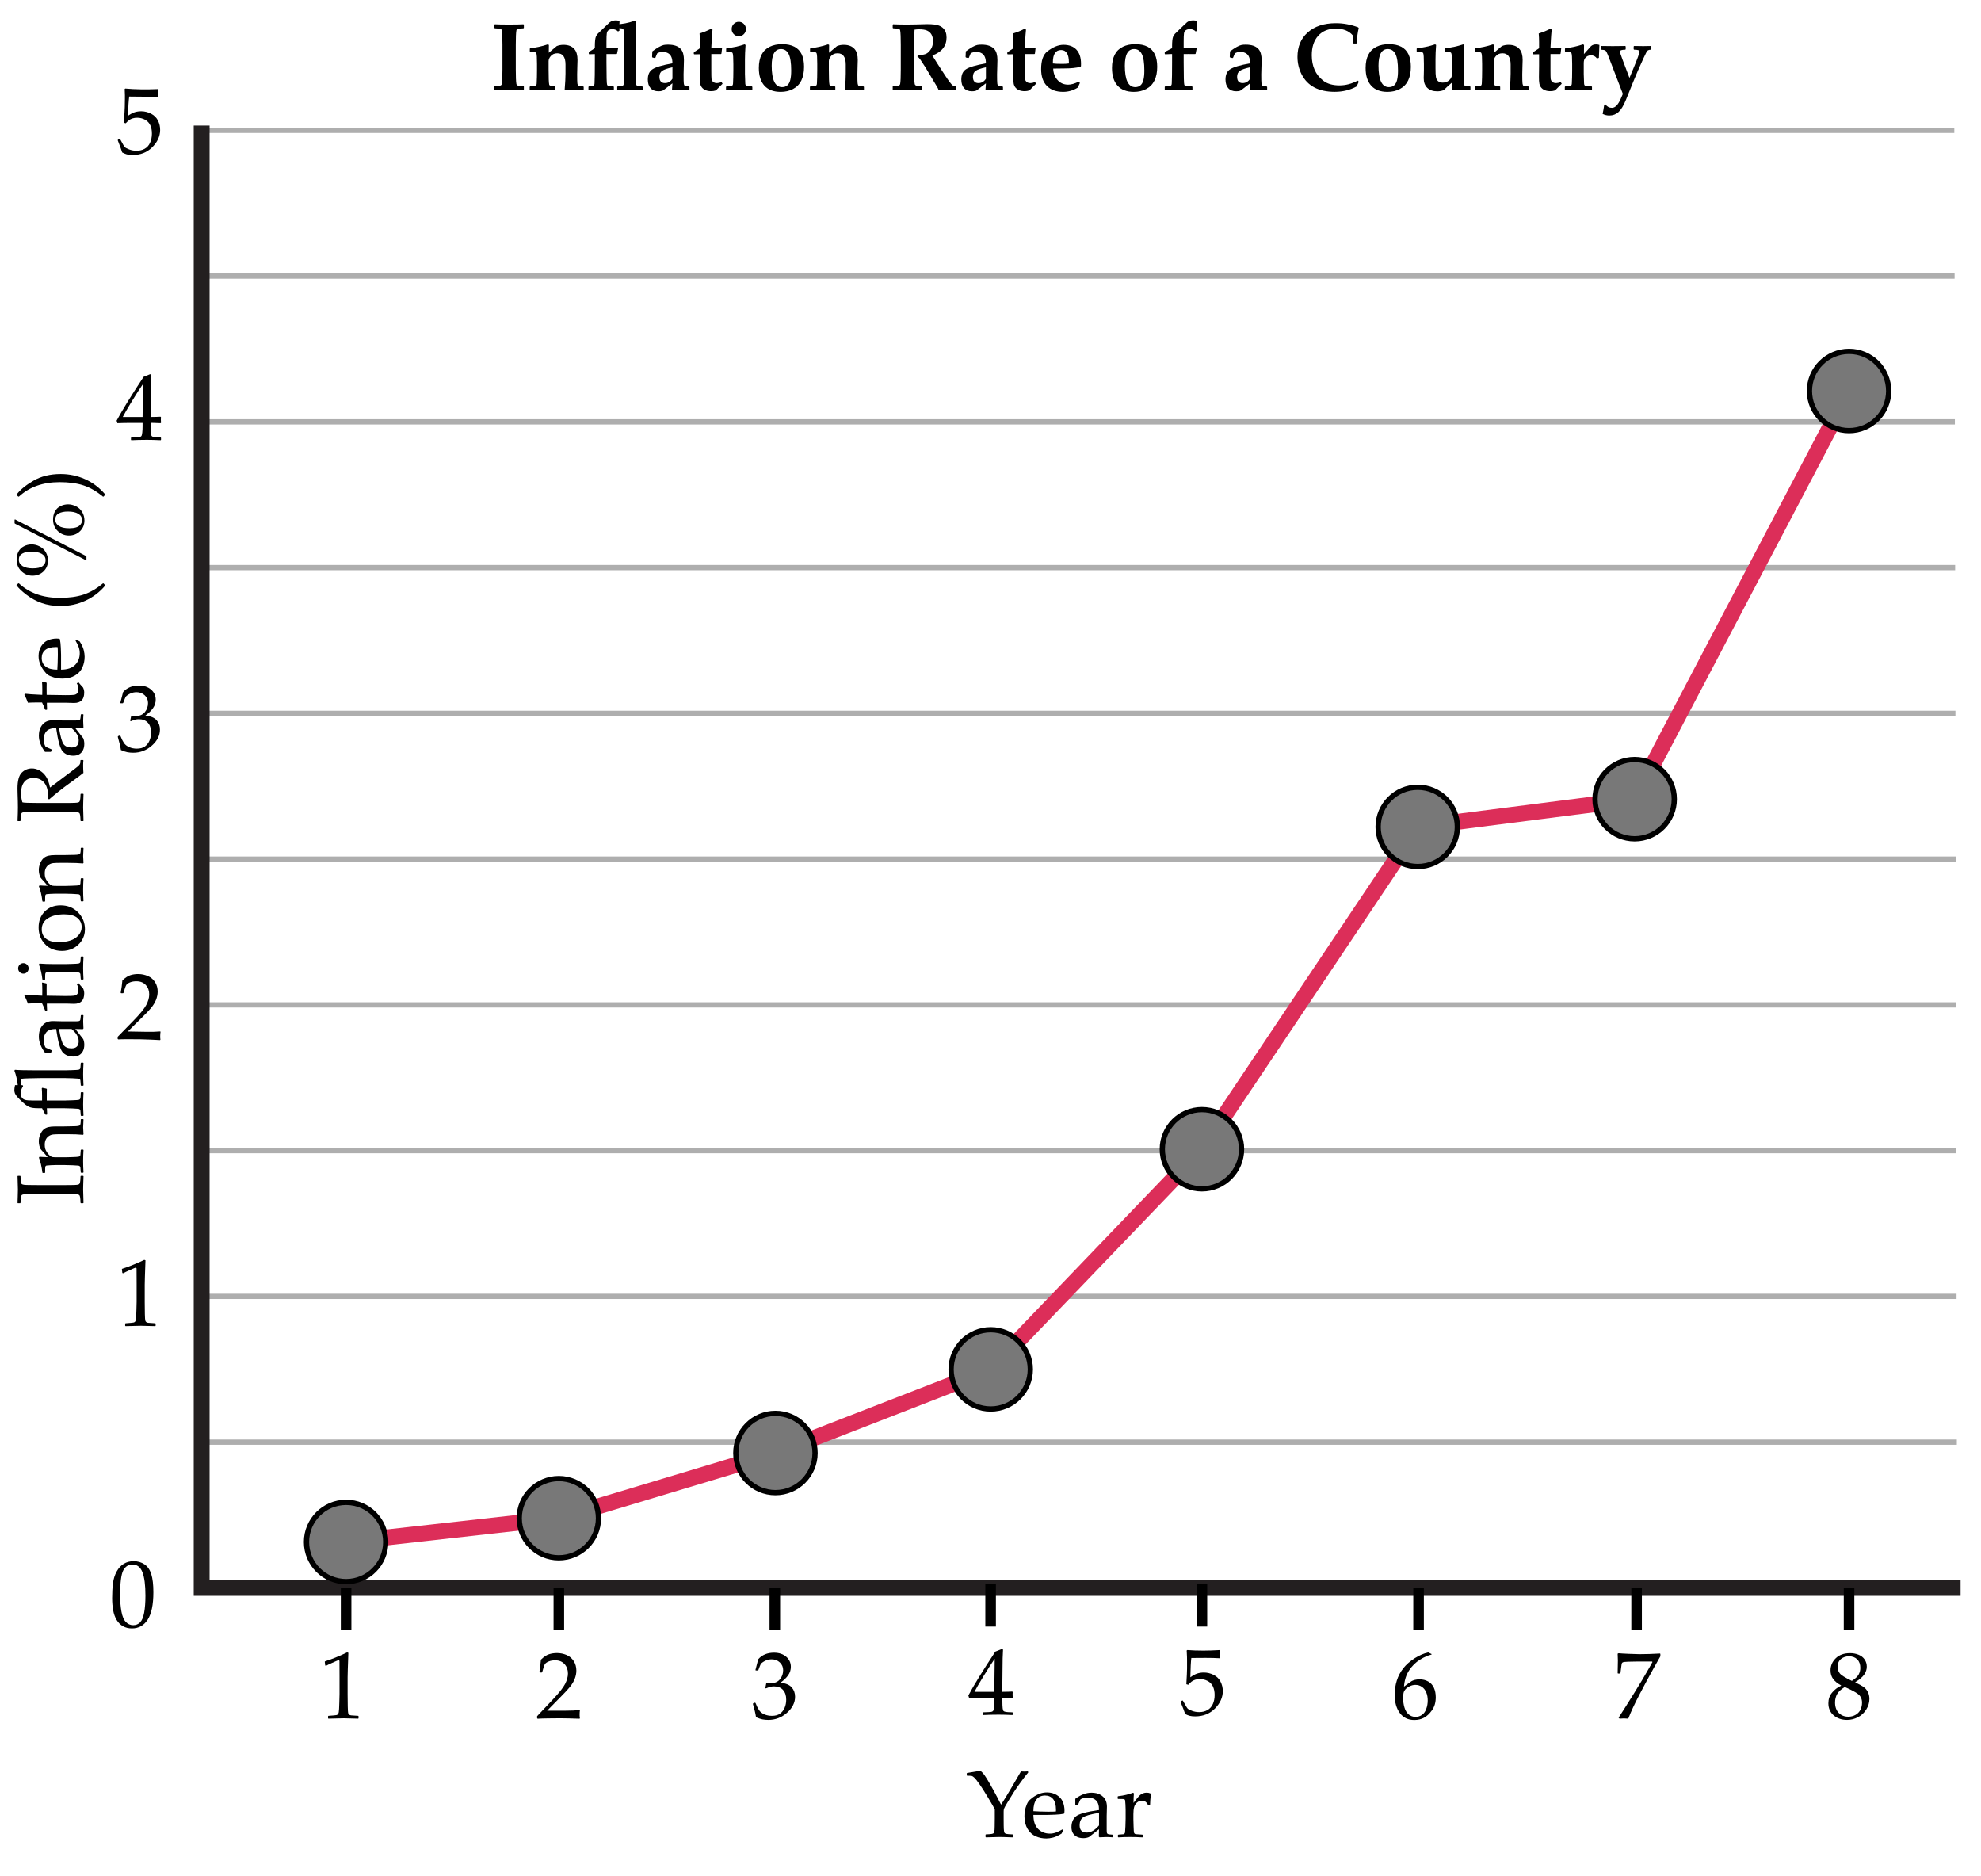 <?xml version="1.0" encoding="utf-8"?>
<!-- Generator: Adobe Illustrator 16.0.0, SVG Export Plug-In . SVG Version: 6.00 Build 0)  -->
<!DOCTYPE svg PUBLIC "-//W3C//DTD SVG 1.1//EN" "http://www.w3.org/Graphics/SVG/1.1/DTD/svg11.dtd">
<svg version="1.1" xmlns="http://www.w3.org/2000/svg" xmlns:xlink="http://www.w3.org/1999/xlink" x="0px" y="0px" width="375px"
	 height="355px" viewBox="0 0 375 355" enable-background="new 0 0 375 355" xml:space="preserve">
<g id="bg_1_">
	<rect fill="#FFFFFF" width="375" height="355"/>
</g>
<g id="grid">
	<g enable-background="new    ">
		<path d="M23.316,240.979l-0.158-0.053l-0.088-0.721l0.088-0.088c0.586-0.17,1.326-0.442,2.223-0.817s1.539-0.662,1.926-0.861
			l0.229,0.088c-0.094,2.566-0.141,4.107-0.141,4.623v3.261c0,0.803,0.008,1.558,0.025,2.264s0.045,1.122,0.08,1.248
			s0.095,0.224,0.18,0.294s0.203,0.116,0.355,0.136c0.152,0.021,0.607,0.052,1.363,0.093l0.061,0.07v0.396l-0.061,0.07
			c-1.283-0.047-2.189-0.07-2.717-0.07c-0.398,0-1.373,0.023-2.926,0.07l-0.062-0.07v-0.396l0.07-0.07
			c0.879-0.064,1.382-0.111,1.508-0.141s0.223-0.08,0.29-0.153s0.122-0.213,0.163-0.418s0.074-0.812,0.101-1.819
			s0.04-1.523,0.04-1.547v-3.463c0-1.699-0.005-2.622-0.014-2.769s-0.061-0.22-0.154-0.22c-0.023,0-0.055,0.006-0.096,0.018
			s-0.17,0.064-0.387,0.158l-0.871,0.387C23.98,240.637,23.639,240.804,23.316,240.979z"/>
	</g>
	<g enable-background="new    ">
		<path d="M22.375,196.714l-0.104-0.09l0.007-0.404l2.995-3.07c1.233-1.263,2.035-2.243,2.404-2.94s0.559-1.351,0.568-1.96
			c0.012-0.715-0.195-1.312-0.621-1.794s-1.008-0.729-1.746-0.741c-0.475-0.008-0.889,0.059-1.242,0.199s-0.593,0.301-0.716,0.48
			s-0.306,0.686-0.548,1.521l-0.08,0.068l-0.361-0.006l-0.086-0.08c0.147-0.789,0.254-1.568,0.32-2.342
			c0.559-0.529,1.079-0.866,1.559-1.007c0.48-0.142,0.98-0.208,1.502-0.199c0.621,0.01,1.214,0.137,1.778,0.381
			c0.564,0.243,1.016,0.631,1.353,1.161c0.336,0.53,0.5,1.141,0.488,1.831c-0.009,0.516-0.118,1.03-0.329,1.547
			c-0.21,0.514-0.515,1.011-0.912,1.487c-0.397,0.478-0.938,1.047-1.624,1.71l-2.787,2.748l3.471,0.058
			c1.066,0.018,1.955-0.006,2.664-0.07l0.061,0.071c-0.038,0.198-0.06,0.459-0.064,0.781c-0.006,0.293,0.008,0.524,0.041,0.695
			l-0.063,0.096c-0.421-0.03-1.067-0.062-1.94-0.094s-1.45-0.05-1.731-0.055c-0.568-0.01-1.333-0.016-2.294-0.017
			S22.721,196.69,22.375,196.714z"/>
	</g>
	<g enable-background="new    ">
		<path d="M22.886,141.954c-0.105-0.691-0.302-1.523-0.589-2.496l0.044-0.132l0.325-0.123l0.123,0.062
			c0.205,0.539,0.425,0.984,0.659,1.336s0.571,0.621,1.011,0.809s0.914,0.281,1.424,0.281c0.645,0,1.156-0.135,1.533-0.404
			c0.379-0.27,0.67-0.636,0.875-1.099s0.308-0.984,0.308-1.564c0-0.779-0.204-1.392-0.61-1.837
			c-0.408-0.445-0.972-0.668-1.692-0.668c-0.246,0-0.466,0.023-0.659,0.07s-0.492,0.152-0.896,0.316l-0.097-0.088l0.193-0.958
			c0.475,0.029,0.791,0.044,0.949,0.044c0.686,0,1.229-0.243,1.63-0.729c0.402-0.486,0.603-1.061,0.603-1.723
			c0-0.58-0.21-1.066-0.628-1.459c-0.42-0.393-0.937-0.589-1.552-0.589c-0.404,0-0.786,0.082-1.147,0.246
			c-0.359,0.164-0.657,0.363-0.892,0.598c-0.1,0.199-0.258,0.592-0.475,1.178l-0.088,0.079h-0.396l-0.07-0.079l0.527-2.039
			c0.732-0.826,1.726-1.239,2.979-1.239c0.955,0,1.728,0.254,2.315,0.76c0.59,0.508,0.884,1.145,0.884,1.912
			c0,0.586-0.173,1.124-0.519,1.613s-0.826,0.95-1.441,1.384c1.014,0.123,1.727,0.427,2.141,0.909
			c0.412,0.484,0.619,1.068,0.619,1.754c0,1.125-0.51,2.138-1.529,3.037s-2.197,1.349-3.533,1.349c-0.398,0-0.771-0.034-1.116-0.101
			C23.753,142.295,23.349,142.159,22.886,141.954z"/>
	</g>
	<g>
		<g>
			<line fill="none" stroke="#AEAEAE" stroke-miterlimit="10" x1="37.61" y1="24.667" x2="369.948" y2="24.667"/>
			<line fill="none" stroke="#AEAEAE" stroke-miterlimit="10" x1="37.663" y1="52.253" x2="370.001" y2="52.253"/>
			<line fill="none" stroke="#AEAEAE" stroke-miterlimit="10" x1="37.716" y1="79.838" x2="370.054" y2="79.838"/>
			<line fill="none" stroke="#AEAEAE" stroke-miterlimit="10" x1="37.769" y1="107.424" x2="370.105" y2="107.424"/>
			<line fill="none" stroke="#AEAEAE" stroke-miterlimit="10" x1="37.821" y1="135.01" x2="370.159" y2="135.01"/>
			<line fill="none" stroke="#AEAEAE" stroke-miterlimit="10" x1="37.874" y1="162.597" x2="370.212" y2="162.597"/>
			<line fill="none" stroke="#AEAEAE" stroke-miterlimit="10" x1="37.927" y1="190.183" x2="370.265" y2="190.183"/>
			<line fill="none" stroke="#AEAEAE" stroke-miterlimit="10" x1="37.979" y1="217.769" x2="370.317" y2="217.769"/>
			<line fill="none" stroke="#AEAEAE" stroke-miterlimit="10" x1="38.032" y1="245.354" x2="370.37" y2="245.354"/>
			<line fill="none" stroke="#AEAEAE" stroke-miterlimit="10" x1="38.085" y1="272.94" x2="370.423" y2="272.94"/>
			<line fill="none" stroke="#AEAEAE" stroke-miterlimit="10" x1="38.138" y1="300.526" x2="370.476" y2="300.526"/>
		</g>
	</g>
	<g enable-background="new    ">
		<path d="M21.227,302.471c0-1.043,0.053-1.981,0.158-2.817c0.105-0.834,0.339-1.578,0.699-2.232
			c0.36-0.652,0.812-1.143,1.354-1.467c0.542-0.326,1.158-0.488,1.85-0.488c0.785,0,1.476,0.202,2.07,0.606s1.022,1.025,1.283,1.863
			s0.391,1.978,0.391,3.419c0,2.344-0.358,4.069-1.076,5.177s-1.713,1.661-2.984,1.661c-0.639,0-1.202-0.138-1.691-0.413
			s-0.891-0.674-1.204-1.195s-0.533-1.137-0.659-1.846S21.227,303.273,21.227,302.471z M22.738,301.961
			c0,1.113,0.084,2.127,0.251,3.041s0.445,1.572,0.835,1.974s0.854,0.602,1.393,0.602c0.521,0,0.957-0.179,1.306-0.536
			s0.604-0.97,0.765-1.837s0.242-1.939,0.242-3.217c0-2.004-0.191-3.486-0.572-4.447s-1.01-1.441-1.889-1.441
			c-0.768,0-1.348,0.372-1.74,1.116S22.738,299.541,22.738,301.961z"/>
	</g>
	<g>
		<polyline fill="none" stroke="#231F20" stroke-width="3" stroke-miterlimit="10" points="371.136,300.526 38.173,300.526 
			38.173,23.763 		"/>
	</g>
	<g enable-background="new    ">
		<path d="M3.32,227.647l0.035-1.099c0.023-0.721,0.035-1.192,0.035-1.415c0-0.199-0.023-1.04-0.07-2.522l0.062-0.07h0.439
			l0.061,0.07c0.012,0.404,0.029,0.716,0.053,0.936s0.068,0.379,0.133,0.479s0.215,0.166,0.453,0.198
			c0.236,0.032,0.566,0.048,0.988,0.048l2.021,0.018H11.6l1.715-0.009c0.662-0.006,1.09-0.023,1.283-0.053s0.322-0.072,0.387-0.127
			s0.119-0.163,0.162-0.321c0.045-0.158,0.078-0.548,0.102-1.169l0.053-0.07h0.439l0.07,0.07c0,0.029-0.018,0.545-0.053,1.547
			c-0.012,0.416-0.018,0.741-0.018,0.976c0,0.182,0.023,1.02,0.07,2.514l-0.07,0.07h-0.439l-0.053-0.07
			c-0.023-0.545-0.053-0.908-0.088-1.09s-0.08-0.303-0.137-0.365c-0.055-0.062-0.174-0.111-0.355-0.149s-0.586-0.06-1.213-0.066
			l-1.855-0.009H7.531l-1.715,0.018c-0.668,0.006-1.098,0.022-1.291,0.048s-0.322,0.067-0.387,0.123s-0.117,0.163-0.158,0.321
			s-0.074,0.548-0.098,1.169l-0.061,0.07H3.383L3.32,227.647z"/>
		<path d="M7.363,219.096l0.115-0.167c0.393,0.035,0.908,0.059,1.547,0.07c-0.387-0.469-0.779-0.914-1.178-1.336
			c-0.111-0.123-0.193-0.239-0.246-0.347s-0.109-0.289-0.168-0.541s-0.088-0.51-0.088-0.773c0-0.445,0.092-0.877,0.273-1.296
			s0.396-0.735,0.646-0.949c0.248-0.214,0.543-0.362,0.883-0.444s0.758-0.123,1.256-0.123h1.547c0.1,0,0.83-0.015,2.189-0.044
			c0.557-0.012,0.887-0.073,0.992-0.185s0.158-0.475,0.158-1.09l0.07-0.07h0.379l0.07,0.07c-0.047,0.744-0.07,1.248-0.07,1.512
			c0,0.152,0.023,0.58,0.07,1.283l-0.098,0.105c-0.762-0.076-1.754-0.114-2.979-0.114h-1.152c-0.691,0-1.189,0.016-1.494,0.048
			s-0.58,0.13-0.83,0.294c-0.248,0.164-0.441,0.384-0.58,0.659c-0.137,0.275-0.207,0.604-0.207,0.984
			c0,0.305,0.031,0.565,0.094,0.782c0.061,0.217,0.188,0.46,0.377,0.729c0.191,0.27,0.369,0.469,0.537,0.598
			c0.166,0.129,0.322,0.207,0.465,0.233c0.145,0.026,0.449,0.04,0.918,0.04h1.529c0.129,0,0.545-0.012,1.244-0.035
			c0.701-0.023,1.109-0.048,1.227-0.075s0.201-0.066,0.254-0.119s0.088-0.117,0.102-0.193c0.016-0.076,0.039-0.393,0.074-0.949
			l0.07-0.079h0.369l0.08,0.07c-0.047,0.732-0.07,1.438-0.07,2.118c0,0.674,0.023,1.377,0.07,2.109l-0.08,0.079h-0.369l-0.07-0.079
			c-0.035-0.568-0.061-0.889-0.078-0.962s-0.055-0.138-0.109-0.193c-0.057-0.056-0.141-0.094-0.256-0.114
			c-0.113-0.021-0.492-0.044-1.133-0.07c-0.643-0.026-1.127-0.04-1.455-0.04h-1.732c-0.234,0-0.553,0.012-0.957,0.035
			s-0.654,0.042-0.748,0.057s-0.162,0.06-0.205,0.136c-0.045,0.076-0.066,0.229-0.066,0.457l-0.01,0.738l-0.07,0.079H8.094
			l-0.07-0.07C7.889,220.807,7.668,219.863,7.363,219.096z"/>
		<path d="M7.961,208.276v-0.94c0-0.486-0.018-0.946-0.053-1.38l0.098-0.079l0.773,0.158l0.088,0.079
			c-0.006,0.176-0.01,0.29-0.01,0.343L8.85,207.6v0.677h3.541c0.188,0,0.617-0.013,1.289-0.04c0.67-0.026,1.064-0.051,1.182-0.075
			s0.201-0.063,0.254-0.119s0.092-0.146,0.115-0.272s0.043-0.456,0.061-0.989l0.07-0.07h0.369l0.08,0.07
			c-0.012,0.264-0.027,0.592-0.045,0.984c-0.018,0.34-0.025,0.753-0.025,1.239c0,0.633,0.023,1.339,0.07,2.118l-0.08,0.07h-0.369
			l-0.07-0.07c-0.035-0.568-0.061-0.891-0.078-0.967s-0.055-0.141-0.109-0.193c-0.057-0.053-0.141-0.089-0.256-0.11
			c-0.113-0.021-0.492-0.044-1.133-0.07c-0.643-0.026-1.127-0.04-1.455-0.04H8.867l0.061,1.134l-0.07,0.079H8.639l-0.088-0.062
			l-0.59-1.151H7.434c-0.586,0-1.029-0.026-1.33-0.079c-0.303-0.053-0.58-0.149-0.836-0.29c-0.254-0.141-0.578-0.393-0.971-0.756
			s-0.713-0.68-0.959-0.949s-0.41-0.504-0.496-0.703c-0.084-0.199-0.127-0.419-0.127-0.659c0-0.234,0.043-0.545,0.131-0.932h0.52
			c-0.123-1.061-0.338-1.975-0.643-2.742l0.105-0.167c0.674,0.064,2.025,0.097,4.053,0.097h5.51c0.129,0,0.545-0.012,1.244-0.035
			c0.701-0.023,1.109-0.048,1.227-0.075s0.201-0.067,0.254-0.123s0.088-0.12,0.102-0.193c0.016-0.073,0.039-0.388,0.074-0.945
			l0.07-0.079h0.369l0.08,0.07c-0.047,0.732-0.07,1.438-0.07,2.118c0,0.627,0.023,1.33,0.07,2.109l-0.08,0.07h-0.369l-0.07-0.07
			c-0.035-0.568-0.061-0.889-0.078-0.962s-0.055-0.138-0.109-0.193c-0.057-0.056-0.141-0.094-0.256-0.114
			c-0.113-0.021-0.492-0.044-1.133-0.07c-0.643-0.026-1.127-0.04-1.455-0.04H7.707l-2.109,0.044
			c-0.814,0.018-1.281,0.042-1.398,0.075s-0.195,0.086-0.236,0.163S3.9,204.743,3.9,205.376h0.387l0.08,0.193
			c-0.293,0.428-0.439,0.873-0.439,1.336c0,0.346,0.07,0.623,0.211,0.831s0.348,0.35,0.619,0.426
			c0.273,0.076,0.734,0.114,1.385,0.114H7.961z"/>
		<path d="M9.781,198.819l-0.088,0.343l-0.088,0.07h-1.09c-0.773-1.043-1.16-2.057-1.16-3.041c0-0.674,0.125-1.233,0.377-1.679
			s0.568-0.768,0.945-0.967c0.379-0.199,0.818-0.299,1.322-0.299l1.768,0.044h2.619c0.357,0,0.574-0.025,0.65-0.075
			s0.127-0.107,0.154-0.171c0.025-0.064,0.047-0.185,0.064-0.36l0.045-0.501l0.078-0.07h0.352l0.07,0.07
			c-0.035,0.428-0.053,0.826-0.053,1.195c0,0.352,0.018,0.773,0.053,1.266l-0.123,0.132l-1.414-0.035l1.494,1.916
			c0.135,0.322,0.201,0.674,0.201,1.055c0,0.469-0.084,0.872-0.254,1.208s-0.408,0.595-0.713,0.773s-0.674,0.268-1.107,0.268
			c-0.861,0-1.533-0.27-2.016-0.809c-0.484-0.539-0.896-2.01-1.236-4.412c-0.867,0-1.477,0.193-1.832,0.58
			c-0.354,0.387-0.531,0.905-0.531,1.556c0,0.34,0.049,0.649,0.148,0.927s0.182,0.438,0.242,0.479
			c0.062,0.041,0.42,0.199,1.076,0.475L9.781,198.819z M11.17,194.741c0.275,1.641,0.57,2.663,0.887,3.067s0.807,0.606,1.469,0.606
			c0.914,0,1.371-0.454,1.371-1.362c0-0.779-0.451-1.55-1.354-2.312H11.17z"/>
		<path d="M8.84,191.278H8.611l-0.088-0.062c-0.205-0.551-0.395-0.996-0.57-1.336c-1.529,0-2.42,0.018-2.672,0.053
			c-0.211-0.604-0.438-1.099-0.678-1.485l0.176-0.211c0.369,0.059,1.441,0.129,3.217,0.211c0.006-0.293,0.01-0.609,0.01-0.949
			c0-0.691-0.018-1.187-0.053-1.485l0.061-0.062l0.738,0.167l0.08,0.07c-0.006,0.299-0.01,0.63-0.01,0.993
			c0,0.328,0.004,0.75,0.01,1.266l3.576,0.053c0.826,0,1.367-0.019,1.623-0.057c0.254-0.038,0.453-0.144,0.598-0.316
			c0.143-0.173,0.215-0.429,0.215-0.769c0-0.393-0.104-0.756-0.309-1.09l0.316-0.211c0.1,0.141,0.393,0.478,0.879,1.011
			c0.141,0.305,0.211,0.615,0.211,0.932c0,1.318-0.639,1.978-1.916,1.978c-0.469,0-0.867-0.012-1.195-0.035
			c-0.1-0.006-0.201-0.009-0.307-0.009H8.875v0.36c0,0.264,0.012,0.565,0.035,0.905L8.84,191.278z"/>
		<path d="M3.436,183.28c0-0.275,0.096-0.51,0.289-0.703s0.428-0.29,0.703-0.29c0.27,0,0.502,0.097,0.695,0.29
			s0.289,0.428,0.289,0.703c0,0.27-0.094,0.502-0.285,0.699c-0.189,0.196-0.424,0.294-0.699,0.294s-0.51-0.098-0.703-0.294
			S3.436,183.55,3.436,183.28z M7.363,182.533l0.115-0.167c0.768,0.064,1.742,0.097,2.926,0.097h1.986
			c0.129,0,0.545-0.012,1.244-0.035c0.701-0.023,1.109-0.048,1.227-0.075s0.201-0.066,0.254-0.119s0.088-0.117,0.102-0.193
			c0.016-0.076,0.039-0.393,0.074-0.949l0.07-0.079h0.369l0.08,0.07c-0.047,0.732-0.07,1.438-0.07,2.118
			c0,0.674,0.023,1.377,0.07,2.109l-0.08,0.079h-0.369l-0.07-0.079c-0.035-0.568-0.061-0.889-0.078-0.962s-0.055-0.138-0.109-0.193
			c-0.057-0.056-0.141-0.094-0.256-0.114c-0.113-0.021-0.492-0.044-1.133-0.07c-0.643-0.026-1.127-0.04-1.455-0.04h-1.732
			c-0.234,0-0.553,0.012-0.957,0.035s-0.654,0.042-0.748,0.057s-0.162,0.06-0.205,0.136c-0.045,0.076-0.066,0.229-0.066,0.457
			l-0.01,0.738l-0.07,0.079H8.094l-0.07-0.07C7.889,184.244,7.668,183.301,7.363,182.533z"/>
		<path d="M11.715,179.976c-0.697,0-1.369-0.144-2.018-0.431c-0.646-0.287-1.207-0.787-1.678-1.499
			c-0.473-0.712-0.709-1.557-0.709-2.536c0-1.23,0.389-2.232,1.166-3.006c0.775-0.773,1.773-1.16,2.992-1.16
			c1.342,0,2.445,0.444,3.312,1.332s1.301,1.958,1.301,3.212c0,0.82-0.221,1.553-0.662,2.197c-0.443,0.645-0.984,1.121-1.623,1.428
			S12.465,179.976,11.715,179.976z M11.107,178.314c0.82,0,1.555-0.105,2.203-0.316c0.646-0.211,1.166-0.545,1.559-1.002
			s0.59-0.979,0.59-1.564c0-0.691-0.273-1.263-0.822-1.714c-0.547-0.451-1.373-0.677-2.475-0.677c-1.248,0-2.27,0.245-3.066,0.734
			S7.9,174.969,7.9,175.889c0,0.762,0.275,1.356,0.826,1.784S10.07,178.314,11.107,178.314z"/>
		<path d="M7.363,167.741l0.115-0.167c0.393,0.035,0.908,0.059,1.547,0.07c-0.387-0.469-0.779-0.914-1.178-1.336
			c-0.111-0.123-0.193-0.239-0.246-0.347s-0.109-0.289-0.168-0.541s-0.088-0.51-0.088-0.773c0-0.445,0.092-0.877,0.273-1.296
			s0.396-0.735,0.646-0.949c0.248-0.214,0.543-0.362,0.883-0.444s0.758-0.123,1.256-0.123h1.547c0.1,0,0.83-0.015,2.189-0.044
			c0.557-0.012,0.887-0.073,0.992-0.185s0.158-0.475,0.158-1.09l0.07-0.07h0.379l0.07,0.07c-0.047,0.744-0.07,1.248-0.07,1.512
			c0,0.152,0.023,0.58,0.07,1.283l-0.098,0.105c-0.762-0.076-1.754-0.114-2.979-0.114h-1.152c-0.691,0-1.189,0.016-1.494,0.048
			s-0.58,0.13-0.83,0.294c-0.248,0.164-0.441,0.384-0.58,0.659c-0.137,0.275-0.207,0.604-0.207,0.984
			c0,0.305,0.031,0.565,0.094,0.782c0.061,0.217,0.188,0.46,0.377,0.729c0.191,0.27,0.369,0.469,0.537,0.598
			c0.166,0.129,0.322,0.207,0.465,0.233c0.145,0.026,0.449,0.04,0.918,0.04h1.529c0.129,0,0.545-0.012,1.244-0.035
			c0.701-0.023,1.109-0.048,1.227-0.075s0.201-0.066,0.254-0.119s0.088-0.117,0.102-0.193c0.016-0.076,0.039-0.393,0.074-0.949
			l0.07-0.079h0.369l0.08,0.07c-0.047,0.732-0.07,1.438-0.07,2.118c0,0.674,0.023,1.377,0.07,2.109l-0.08,0.079h-0.369l-0.07-0.079
			c-0.035-0.568-0.061-0.889-0.078-0.962s-0.055-0.138-0.109-0.193c-0.057-0.056-0.141-0.094-0.256-0.114
			c-0.113-0.021-0.492-0.044-1.133-0.07c-0.643-0.026-1.127-0.04-1.455-0.04h-1.732c-0.234,0-0.553,0.012-0.957,0.035
			s-0.654,0.042-0.748,0.057s-0.162,0.06-0.205,0.136c-0.045,0.076-0.066,0.229-0.066,0.457l-0.01,0.738l-0.07,0.079H8.094
			l-0.07-0.07C7.889,169.452,7.668,168.509,7.363,167.741z"/>
		<path d="M3.383,155.401l-0.062-0.07c0.047-1.072,0.07-1.907,0.07-2.505c0-0.662-0.02-1.556-0.061-2.681
			c-0.012-0.416-0.018-0.718-0.018-0.905c0-1.482,0.27-2.487,0.809-3.015s1.178-0.791,1.916-0.791c0.492,0,0.975,0.129,1.449,0.387
			s0.881,0.639,1.219,1.143c0.336,0.504,0.59,1.198,0.76,2.083c0.229-0.164,0.623-0.46,1.186-0.888l1.652-1.248
			c0.545-0.404,1.121-0.838,1.729-1.301c0.605-0.463,0.949-0.762,1.027-0.896c0.08-0.135,0.127-0.25,0.145-0.347
			s0.027-0.25,0.027-0.461l0.07-0.07h0.412l0.08,0.079c-0.035,0.281-0.053,0.615-0.053,1.002c0,0.416,0.018,0.87,0.053,1.362
			c-0.492,0.404-1.346,1.04-2.559,1.907c-1.406,1.008-2.709,2.039-3.91,3.094l-0.273-0.088c0.018-0.305,0.027-0.542,0.027-0.712
			c0-1.014-0.244-1.808-0.73-2.382s-1.16-0.861-2.021-0.861c-0.773,0-1.357,0.258-1.752,0.773c-0.396,0.516-0.594,1.213-0.594,2.092
			c0,0.615,0.084,1.195,0.254,1.74c0.129,0.088,1.229,0.132,3.297,0.132H11.6l1.715-0.009c0.662-0.006,1.09-0.023,1.283-0.053
			s0.322-0.072,0.387-0.127s0.119-0.163,0.162-0.321c0.045-0.158,0.078-0.548,0.102-1.169l0.053-0.07h0.439l0.07,0.07
			c0,0.029-0.018,0.545-0.053,1.547c-0.012,0.416-0.018,0.741-0.018,0.976c0,0.182,0.023,1.02,0.07,2.514l-0.07,0.07h-0.439
			l-0.053-0.07c-0.023-0.545-0.053-0.908-0.088-1.09s-0.08-0.303-0.137-0.365c-0.055-0.062-0.174-0.111-0.355-0.149
			s-0.586-0.06-1.213-0.066l-1.855-0.009H7.531l-1.715,0.018c-0.668,0.006-1.098,0.022-1.291,0.048s-0.322,0.067-0.387,0.123
			s-0.117,0.163-0.158,0.321s-0.074,0.548-0.098,1.169l-0.061,0.07H3.383z"/>
		<path d="M9.781,141.884l-0.088,0.343l-0.088,0.07h-1.09c-0.773-1.043-1.16-2.057-1.16-3.041c0-0.674,0.125-1.233,0.377-1.679
			s0.568-0.768,0.945-0.967c0.379-0.199,0.818-0.299,1.322-0.299l1.768,0.044h2.619c0.357,0,0.574-0.025,0.65-0.075
			s0.127-0.107,0.154-0.171c0.025-0.064,0.047-0.185,0.064-0.36l0.045-0.501l0.078-0.07h0.352l0.07,0.07
			c-0.035,0.428-0.053,0.826-0.053,1.195c0,0.352,0.018,0.773,0.053,1.266l-0.123,0.132l-1.414-0.035l1.494,1.916
			c0.135,0.322,0.201,0.674,0.201,1.055c0,0.469-0.084,0.872-0.254,1.208s-0.408,0.595-0.713,0.773s-0.674,0.268-1.107,0.268
			c-0.861,0-1.533-0.27-2.016-0.809c-0.484-0.539-0.896-2.01-1.236-4.412c-0.867,0-1.477,0.193-1.832,0.58
			c-0.354,0.387-0.531,0.905-0.531,1.556c0,0.34,0.049,0.649,0.148,0.927s0.182,0.438,0.242,0.479
			c0.062,0.041,0.42,0.199,1.076,0.475L9.781,141.884z M11.17,137.806c0.275,1.641,0.57,2.663,0.887,3.067s0.807,0.606,1.469,0.606
			c0.914,0,1.371-0.454,1.371-1.362c0-0.779-0.451-1.55-1.354-2.312H11.17z"/>
		<path d="M8.84,134.343H8.611l-0.088-0.062c-0.205-0.551-0.395-0.996-0.57-1.336c-1.529,0-2.42,0.018-2.672,0.053
			c-0.211-0.604-0.438-1.099-0.678-1.485l0.176-0.211c0.369,0.059,1.441,0.129,3.217,0.211c0.006-0.293,0.01-0.609,0.01-0.949
			c0-0.691-0.018-1.187-0.053-1.485l0.061-0.062l0.738,0.167l0.08,0.07c-0.006,0.299-0.01,0.63-0.01,0.993
			c0,0.328,0.004,0.75,0.01,1.266l3.576,0.053c0.826,0,1.367-0.019,1.623-0.057c0.254-0.038,0.453-0.144,0.598-0.316
			c0.143-0.173,0.215-0.429,0.215-0.769c0-0.393-0.104-0.756-0.309-1.09l0.316-0.211c0.1,0.141,0.393,0.478,0.879,1.011
			c0.141,0.305,0.211,0.615,0.211,0.932c0,1.318-0.639,1.978-1.916,1.978c-0.469,0-0.867-0.012-1.195-0.035
			c-0.1-0.006-0.201-0.009-0.307-0.009H8.875v0.36c0,0.264,0.012,0.565,0.035,0.905L8.84,134.343z"/>
		<path d="M14.447,121.106l0.633,0.281c0.393,0.609,0.648,1.153,0.766,1.63s0.176,0.904,0.176,1.279c0,0.703-0.139,1.37-0.414,2
			s-0.74,1.143-1.396,1.538s-1.447,0.593-2.373,0.593c-0.615,0-1.17-0.076-1.666-0.229c-0.494-0.152-0.863-0.312-1.104-0.479
			s-0.506-0.45-0.799-0.848s-0.527-0.82-0.703-1.266s-0.264-0.926-0.264-1.441c0-0.703,0.166-1.323,0.496-1.859
			c0.332-0.536,0.754-0.913,1.27-1.129s1.064-0.325,1.645-0.325c0.182,0,0.357,0.009,0.527,0.026l0.096,0.097
			c0.088,0.398,0.146,0.935,0.176,1.608s0.045,1.119,0.045,1.336v2.821c1.213-0.012,2.105-0.316,2.68-0.914s0.861-1.33,0.861-2.197
			c0-0.41-0.07-0.804-0.211-1.182s-0.336-0.778-0.588-1.2L14.447,121.106z M10.854,126.74c0.018-0.105,0.037-0.511,0.061-1.217
			s0.035-1.229,0.035-1.569c0-0.814-0.014-1.31-0.043-1.485c-0.141-0.006-0.25-0.009-0.326-0.009c-0.908,0-1.582,0.185-2.025,0.554
			c-0.441,0.369-0.664,0.873-0.664,1.512c0,0.697,0.25,1.241,0.748,1.63S9.875,126.74,10.854,126.74z"/>
		<path d="M19.896,110.85c-1.037,1.225-2.283,2.171-3.738,2.839c-1.457,0.668-3.014,1.002-4.672,1.002
			c-1.348,0-2.547-0.188-3.596-0.562S5.879,113.23,5,112.559s-1.504-1.264-1.873-1.78l0.01-0.097l0.342-0.272h0.098
			c1.969,1.828,4.541,2.742,7.717,2.742c1.758,0,3.26-0.204,4.504-0.611s2.477-1.118,3.695-2.131l0.105,0.009l0.291,0.325
			L19.896,110.85z"/>
		<path d="M2.855,98.308l13.455,6.935l0.053,0.105v0.633l-0.088,0.053L2.82,99.099l-0.062-0.088v-0.65L2.855,98.308z M6.133,108.96
			c-0.803,0-1.5-0.287-2.096-0.861c-0.594-0.574-0.893-1.307-0.893-2.197c0-0.545,0.115-1.04,0.344-1.485s0.572-0.787,1.033-1.024
			c0.459-0.237,0.949-0.356,1.471-0.356c0.504,0,1.008,0.126,1.508,0.378c0.502,0.252,0.891,0.623,1.17,1.112
			c0.277,0.489,0.416,1.009,0.416,1.56c0,0.809-0.279,1.49-0.838,2.043C7.688,108.683,6.982,108.96,6.133,108.96z M6.203,107.571
			c0.855,0,1.475-0.142,1.855-0.426s0.57-0.658,0.57-1.121c0-0.516-0.24-0.914-0.721-1.195s-1.131-0.422-1.951-0.422
			c-0.738,0-1.32,0.123-1.748,0.369s-0.643,0.627-0.643,1.143c0,0.521,0.234,0.927,0.699,1.217
			C4.732,107.426,5.377,107.571,6.203,107.571z M13.033,101.366c-0.803,0-1.502-0.286-2.096-0.857
			c-0.596-0.571-0.893-1.302-0.893-2.193c0-0.551,0.113-1.049,0.342-1.494s0.574-0.785,1.033-1.02
			c0.461-0.234,0.951-0.352,1.473-0.352c0.492,0,0.986,0.122,1.484,0.365s0.891,0.608,1.178,1.094s0.432,1.014,0.432,1.582
			c0,0.82-0.281,1.504-0.844,2.052S13.877,101.366,13.033,101.366z M13.104,99.978c0.498,0,0.926-0.053,1.283-0.158
			s0.637-0.281,0.84-0.527c0.201-0.246,0.303-0.533,0.303-0.861c0-0.51-0.236-0.907-0.707-1.191
			c-0.473-0.284-1.127-0.426-1.965-0.426c-0.721,0-1.299,0.119-1.736,0.356c-0.436,0.237-0.654,0.623-0.654,1.156
			c0,0.492,0.221,0.891,0.664,1.195C11.572,99.825,12.23,99.978,13.104,99.978z"/>
		<path d="M19.896,93.553l-0.008,0.105l-0.291,0.334h-0.105c-1.219-1.014-2.451-1.724-3.699-2.131s-2.748-0.611-4.5-0.611
			c-3.176,0-5.748,0.914-7.717,2.742H3.479L3.137,93.72l-0.01-0.097c0.662-0.902,1.723-1.78,3.178-2.632
			c1.457-0.853,3.184-1.279,5.182-1.279c1.617,0,3.154,0.324,4.609,0.971S18.818,92.287,19.896,93.553z"/>
	</g>
	<g enable-background="new    ">
		<path d="M183.084,336.075l-0.079-0.079v-0.369l0.079-0.079l2.487-0.413c0.176,0.123,0.347,0.278,0.515,0.466
			c0.166,0.188,0.41,0.538,0.729,1.05c0.32,0.514,0.731,1.229,1.235,2.145c0.504,0.918,0.987,1.836,1.45,2.756l0.896-1.424
			l1.011-1.688l1.863-3.19c0.229,0.023,0.451,0.035,0.668,0.035c0.135,0,0.34-0.012,0.615-0.035l0.07,0.07v0.167
			c-0.293,0.322-0.747,0.907-1.362,1.754s-1.074,1.509-1.375,1.986c-0.303,0.478-0.673,1.078-1.112,1.801
			c-0.439,0.725-0.68,1.159-0.721,1.306s-0.062,0.319-0.062,0.519v1.292l0.009,1.318c0.006,0.51,0.024,0.866,0.058,1.067
			c0.031,0.203,0.076,0.334,0.131,0.396c0.057,0.061,0.162,0.112,0.316,0.153c0.156,0.041,0.544,0.073,1.165,0.097l0.07,0.053v0.439
			l-0.07,0.07c-0.029,0-0.545-0.018-1.547-0.053c-0.416-0.012-0.741-0.018-0.976-0.018c-0.188,0-1.025,0.023-2.514,0.07l-0.07-0.07
			v-0.439l0.07-0.053c0.557-0.023,0.923-0.053,1.099-0.088s0.294-0.08,0.356-0.137c0.061-0.055,0.109-0.163,0.145-0.324
			s0.056-0.491,0.062-0.989l0.018-1.503v-1.67c-0.129-0.316-0.56-1.075-1.292-2.276l-0.773-1.257
			c-0.246-0.398-0.555-0.862-0.928-1.393c-0.371-0.53-0.66-0.891-0.865-1.082c-0.205-0.189-0.363-0.301-0.475-0.334
			C183.869,336.092,183.57,336.075,183.084,336.075z"/>
		<path d="M201.251,346.376l-0.281,0.633c-0.609,0.393-1.153,0.647-1.63,0.765c-0.479,0.117-0.904,0.176-1.279,0.176
			c-0.703,0-1.369-0.138-2-0.413c-0.629-0.275-1.143-0.741-1.537-1.397c-0.396-0.656-0.594-1.447-0.594-2.373
			c0-0.615,0.076-1.17,0.229-1.666c0.152-0.494,0.312-0.862,0.479-1.103c0.168-0.24,0.45-0.507,0.849-0.8s0.82-0.527,1.266-0.703
			s0.926-0.264,1.441-0.264c0.703,0,1.323,0.166,1.858,0.496c0.537,0.332,0.913,0.755,1.13,1.271s0.325,1.063,0.325,1.644
			c0,0.182-0.009,0.357-0.026,0.527l-0.097,0.097c-0.398,0.088-0.935,0.146-1.608,0.176s-1.119,0.044-1.336,0.044h-2.821
			c0.012,1.213,0.316,2.106,0.914,2.681s1.33,0.861,2.197,0.861c0.41,0,0.805-0.07,1.182-0.211c0.379-0.141,0.778-0.337,1.2-0.589
			L201.251,346.376z M195.617,342.781c0.105,0.018,0.512,0.038,1.217,0.062c0.707,0.023,1.229,0.035,1.569,0.035
			c0.814,0,1.31-0.015,1.485-0.044c0.006-0.141,0.009-0.249,0.009-0.325c0-0.908-0.185-1.583-0.554-2.026
			c-0.369-0.441-0.873-0.663-1.512-0.663c-0.697,0-1.24,0.249-1.631,0.747C195.812,341.064,195.617,341.803,195.617,342.781z"/>
		<path d="M203.967,341.709l-0.343-0.088l-0.07-0.088v-1.09c1.043-0.773,2.057-1.16,3.041-1.16c0.674,0,1.233,0.126,1.679,0.378
			s0.768,0.567,0.967,0.944c0.199,0.379,0.299,0.819,0.299,1.323l-0.044,1.767v2.619c0,0.357,0.024,0.574,0.075,0.65
			c0.049,0.076,0.106,0.127,0.171,0.154c0.064,0.025,0.185,0.048,0.36,0.065l0.501,0.044l0.07,0.079v0.352l-0.07,0.07
			c-0.428-0.035-0.826-0.053-1.195-0.053c-0.352,0-0.773,0.018-1.266,0.053l-0.132-0.123l0.035-1.415l-1.916,1.494
			c-0.322,0.135-0.674,0.202-1.055,0.202c-0.469,0-0.871-0.085-1.209-0.255c-0.336-0.17-0.594-0.407-0.773-0.712
			c-0.178-0.305-0.268-0.674-0.268-1.107c0-0.861,0.27-1.534,0.809-2.017c0.539-0.484,2.01-0.896,4.412-1.235
			c0-0.867-0.193-1.478-0.58-1.833c-0.387-0.354-0.905-0.531-1.556-0.531c-0.34,0-0.649,0.05-0.927,0.149
			c-0.279,0.1-0.438,0.181-0.479,0.241c-0.041,0.062-0.199,0.421-0.475,1.077L203.967,341.709z M208.045,343.098
			c-1.641,0.275-2.663,0.571-3.067,0.888s-0.606,0.806-0.606,1.468c0,0.914,0.454,1.371,1.362,1.371c0.779,0,1.55-0.451,2.312-1.354
			V343.098z"/>
		<path d="M214.479,339.292l0.167,0.114c-0.035,0.34-0.062,0.943-0.079,1.811l0.659-0.835c0.217-0.275,0.409-0.487,0.575-0.638
			c0.168-0.148,0.362-0.265,0.585-0.347s0.451-0.123,0.686-0.123c0.258,0,0.501,0.053,0.729,0.158l0.062,0.123
			c-0.094,0.779-0.146,1.465-0.158,2.057h-0.396c-0.234-0.539-0.612-0.809-1.134-0.809c-0.363,0-0.68,0.116-0.949,0.347
			c-0.27,0.232-0.45,0.522-0.54,0.871c-0.092,0.349-0.137,0.789-0.137,1.322v0.976c0,0.176,0.012,0.606,0.035,1.292
			s0.049,1.081,0.074,1.187c0.027,0.105,0.068,0.184,0.123,0.233c0.057,0.05,0.129,0.083,0.221,0.101
			c0.09,0.018,0.508,0.047,1.252,0.088l0.079,0.07v0.369l-0.079,0.079c-0.779-0.047-1.594-0.07-2.443-0.07
			c-0.674,0-1.377,0.023-2.109,0.07l-0.079-0.079v-0.369l0.079-0.07c0.568-0.035,0.889-0.062,0.963-0.079
			c0.072-0.018,0.137-0.054,0.193-0.109c0.055-0.056,0.094-0.141,0.113-0.256c0.021-0.113,0.045-0.492,0.07-1.133
			c0.027-0.643,0.04-1.127,0.04-1.455v-1.731c0-0.234-0.012-0.554-0.035-0.958s-0.042-0.653-0.058-0.747
			c-0.014-0.094-0.06-0.163-0.136-0.206c-0.076-0.045-0.229-0.066-0.457-0.066l-0.738-0.009l-0.079-0.07v-0.378l0.07-0.07
			C212.768,339.816,213.711,339.597,214.479,339.292z"/>
	</g>
	<g>
		<path d="M61.723,315.267l-0.158-0.053l-0.088-0.721l0.088-0.088c0.586-0.17,1.328-0.442,2.225-0.817s1.537-0.662,1.924-0.861
			l0.229,0.088c-0.094,2.566-0.141,4.107-0.141,4.623v3.261c0,0.803,0.01,1.558,0.027,2.263c0.018,0.707,0.043,1.123,0.078,1.248
			c0.035,0.127,0.096,0.225,0.181,0.295s0.204,0.115,0.356,0.137c0.152,0.02,0.605,0.051,1.361,0.092l0.062,0.07v0.396l-0.062,0.07
			c-1.283-0.047-2.188-0.07-2.715-0.07c-0.398,0-1.375,0.023-2.928,0.07l-0.061-0.07v-0.396l0.07-0.07
			c0.879-0.064,1.381-0.111,1.507-0.141s0.223-0.08,0.29-0.154c0.067-0.072,0.121-0.212,0.162-0.417s0.075-0.812,0.102-1.819
			s0.039-1.523,0.039-1.547v-3.463c0-1.699-0.004-2.622-0.013-2.769s-0.06-0.22-0.153-0.22c-0.023,0-0.057,0.006-0.098,0.018
			s-0.17,0.064-0.387,0.158l-0.869,0.387C62.389,314.924,62.045,315.091,61.723,315.267z"/>
	</g>
	<g>
		<path d="M101.782,325.286l-0.105-0.088v-0.404l2.944-3.12c1.213-1.283,1.998-2.276,2.355-2.979s0.536-1.359,0.536-1.969
			c0-0.715-0.217-1.31-0.65-1.784s-1.02-0.712-1.758-0.712c-0.475,0-0.888,0.073-1.239,0.22s-0.588,0.311-0.707,0.492
			c-0.121,0.182-0.295,0.691-0.523,1.529l-0.079,0.07h-0.36l-0.088-0.079c0.135-0.791,0.229-1.573,0.281-2.347
			c0.551-0.539,1.064-0.883,1.543-1.033c0.477-0.148,0.977-0.224,1.498-0.224c0.621,0,1.216,0.117,1.784,0.352
			s1.025,0.614,1.371,1.138c0.346,0.525,0.519,1.133,0.519,1.824c0,0.516-0.102,1.033-0.303,1.551
			c-0.203,0.52-0.498,1.02-0.889,1.504c-0.389,0.482-0.921,1.062-1.595,1.735l-2.742,2.795h3.472c1.066,0,1.954-0.038,2.663-0.114
			l0.062,0.07c-0.035,0.199-0.053,0.46-0.053,0.782c0,0.293,0.018,0.524,0.053,0.694l-0.062,0.097
			c-0.422-0.023-1.069-0.044-1.942-0.062s-1.45-0.026-1.731-0.026c-0.568,0-1.333,0.007-2.294,0.021
			S102.128,325.257,101.782,325.286z"/>
	</g>
	<g>
		<path d="M143.115,324.996c-0.105-0.691-0.302-1.523-0.589-2.496l0.044-0.132l0.325-0.123l0.123,0.062
			c0.205,0.539,0.425,0.984,0.659,1.336s0.571,0.621,1.011,0.809s0.914,0.281,1.424,0.281c0.645,0,1.155-0.135,1.534-0.404
			c0.377-0.27,0.669-0.636,0.874-1.099s0.308-0.984,0.308-1.564c0-0.779-0.203-1.392-0.611-1.837
			c-0.406-0.445-0.971-0.668-1.691-0.668c-0.246,0-0.466,0.023-0.659,0.07s-0.492,0.152-0.896,0.316l-0.097-0.088l0.193-0.958
			c0.475,0.029,0.791,0.044,0.949,0.044c0.686,0,1.229-0.243,1.631-0.729c0.4-0.486,0.602-1.061,0.602-1.723
			c0-0.58-0.209-1.066-0.629-1.459c-0.418-0.393-0.936-0.589-1.551-0.589c-0.404,0-0.787,0.082-1.146,0.246
			c-0.361,0.164-0.658,0.363-0.893,0.598c-0.1,0.199-0.258,0.592-0.475,1.178l-0.088,0.079h-0.396l-0.07-0.079l0.527-2.039
			c0.732-0.826,1.726-1.239,2.979-1.239c0.955,0,1.727,0.253,2.316,0.761c0.588,0.506,0.883,1.144,0.883,1.911
			c0,0.586-0.173,1.124-0.519,1.612c-0.346,0.49-0.826,0.951-1.441,1.385c1.014,0.123,1.728,0.426,2.14,0.91
			c0.414,0.482,0.62,1.067,0.62,1.753c0,1.125-0.51,2.138-1.529,3.036c-1.02,0.9-2.197,1.35-3.533,1.35
			c-0.398,0-0.771-0.034-1.116-0.101C143.982,325.337,143.578,325.201,143.115,324.996z"/>
	</g>
	<g>
		<path d="M186.093,324.583l-0.07-0.07v-0.378l0.07-0.07c0.867-0.023,1.382-0.05,1.542-0.079c0.162-0.029,0.28-0.091,0.356-0.185
			s0.134-0.322,0.171-0.686c0.039-0.363,0.058-0.75,0.058-1.16v-0.65h-1.925c-1.119,0-2.065,0.018-2.839,0.053l-0.149-0.475
			c1.02-1.91,2.722-4.676,5.106-8.297l1.239-0.501l0.22,0.105c-0.064,0.996-0.097,2.229-0.097,3.7l-0.026,2.479v1.819
			c0.809-0.006,1.433-0.023,1.872-0.053l0.079,0.088c-0.012,0.223-0.018,0.384-0.018,0.483c0.006,0.193,0.015,0.384,0.026,0.571
			l-0.088,0.079c-0.568-0.035-1.043-0.053-1.424-0.053h-0.448v0.589c0,0.656,0.018,1.122,0.053,1.397s0.091,0.453,0.167,0.531
			c0.076,0.08,0.23,0.139,0.461,0.176c0.232,0.039,0.632,0.061,1.2,0.066l0.079,0.07v0.378l-0.07,0.07
			c-1.031-0.047-1.896-0.07-2.593-0.07C187.909,324.513,186.925,324.536,186.093,324.583z M184.467,320.188h3.753l0.079-6.249
			c-0.562,0.803-1.271,1.904-2.127,3.305S184.748,319.626,184.467,320.188z"/>
	</g>
	<line fill="none" stroke="#000000" stroke-width="2" stroke-miterlimit="10" x1="65.518" y1="300.526" x2="65.518" y2="308.526"/>
	
		<line fill="none" stroke="#000000" stroke-width="2" stroke-miterlimit="10" x1="105.789" y1="300.526" x2="105.789" y2="308.526"/>
	
		<line fill="none" stroke="#000000" stroke-width="2" stroke-miterlimit="10" x1="146.674" y1="300.526" x2="146.674" y2="308.526"/>
	
		<line fill="none" stroke="#000000" stroke-width="2" stroke-miterlimit="10" x1="187.523" y1="299.841" x2="187.523" y2="307.841"/>
	<g>
		<path d="M224.353,324.39c-0.141-0.457-0.431-1.213-0.87-2.268l0.018-0.114l0.308-0.176l0.105,0.026
			c0.486,0.885,0.79,1.388,0.909,1.507c0.121,0.121,0.395,0.262,0.822,0.422c0.428,0.162,0.879,0.242,1.354,0.242
			c0.592,0,1.116-0.129,1.573-0.387s0.797-0.639,1.02-1.143s0.334-1.075,0.334-1.714c0-0.627-0.11-1.167-0.329-1.622
			c-0.221-0.453-0.556-0.798-1.007-1.032s-0.938-0.352-1.459-0.352c-0.328,0-0.626,0.044-0.892,0.132
			c-0.268,0.088-0.49,0.201-0.668,0.338c-0.18,0.139-0.392,0.342-0.638,0.611l-0.36-0.105l0.097-1.89
			c0.023-0.357,0.035-0.718,0.035-1.081v-1.564c0-0.469-0.015-0.917-0.044-1.345c-0.018-0.264-0.026-0.431-0.026-0.501l0.114-0.088
			c0.896,0.07,1.919,0.105,3.067,0.105c0.873,0,1.919-0.035,3.138-0.105l0.035,0.088c-0.041,0.287-0.062,0.554-0.062,0.8
			c0,0.123,0.009,0.328,0.026,0.615l-0.088,0.053c-0.668-0.047-1.564-0.07-2.689-0.07c-1.529,0-2.417,0.006-2.663,0.018
			c-0.088,0.691-0.149,1.91-0.185,3.656c0.48-0.352,0.914-0.591,1.301-0.716c0.387-0.127,0.806-0.189,1.257-0.189
			c0.639,0,1.251,0.146,1.837,0.439s1.023,0.718,1.314,1.274c0.289,0.557,0.435,1.157,0.435,1.802c0,1.189-0.491,2.283-1.472,3.283
			c-0.982,0.998-2.237,1.498-3.767,1.498c-0.41,0-0.749-0.035-1.015-0.105C224.951,324.662,224.663,324.548,224.353,324.39z"/>
	</g>
	
		<line fill="none" stroke="#000000" stroke-width="2" stroke-miterlimit="10" x1="227.522" y1="299.841" x2="227.522" y2="307.841"/>
	<g>
		<path d="M270.988,313.043v0.105c-0.639,0.135-1.367,0.454-2.185,0.958s-1.505,1.181-2.062,2.03s-0.879,1.875-0.967,3.076
			c0.199-0.141,0.428-0.311,0.686-0.51c0.334-0.252,0.579-0.425,0.734-0.519s0.363-0.176,0.624-0.246s0.562-0.105,0.901-0.105
			c0.604,0,1.145,0.134,1.625,0.399c0.48,0.268,0.842,0.66,1.082,1.178c0.24,0.52,0.359,1.124,0.359,1.815
			c0,0.979-0.236,1.798-0.711,2.456c-0.475,0.66-0.979,1.131-1.512,1.416c-0.533,0.283-1.146,0.426-1.838,0.426
			c-1.178,0-2.092-0.441-2.742-1.322c-0.65-0.883-0.975-2.029-0.975-3.441c0-0.938,0.136-1.838,0.408-2.703
			c0.272-0.863,0.688-1.646,1.244-2.346c0.557-0.701,1.267-1.323,2.131-1.868s1.715-0.914,2.553-1.107L270.988,313.043z
			 M265.609,321.428c0,0.58,0.083,1.154,0.25,1.723s0.436,1.008,0.805,1.318s0.803,0.466,1.301,0.466c0.428,0,0.822-0.12,1.186-0.36
			s0.641-0.617,0.831-1.129c0.19-0.514,0.286-1.054,0.286-1.622s-0.094-1.077-0.281-1.524c-0.188-0.449-0.461-0.797-0.818-1.047
			c-0.357-0.248-0.773-0.373-1.248-0.373c-0.352,0-0.703,0.085-1.055,0.255s-0.622,0.363-0.812,0.58s-0.312,0.446-0.365,0.69
			C265.635,320.646,265.609,320.988,265.609,321.428z"/>
	</g>
	<g>
		<path d="M306.58,325.269l-0.185-0.185c0.211-0.316,0.647-0.996,1.31-2.039l1.608-2.566l1.512-2.47l1.318-2.268
			c0.281-0.492,0.504-0.891,0.668-1.195l-0.088-0.088h-2.725c-0.686,0-1.295,0.012-1.828,0.035s-0.847,0.058-0.94,0.101
			c-0.094,0.045-0.16,0.099-0.197,0.163c-0.039,0.064-0.081,0.287-0.128,0.668l-0.158,1.239l-0.079,0.07h-0.369l-0.079-0.07
			l0.044-2.408c0-0.275-0.015-0.7-0.044-1.274l0.176-0.088c0.322,0.035,0.978,0.073,1.964,0.114
			c0.988,0.041,1.648,0.062,1.982,0.062c1.189,0,2.487-0.041,3.894-0.123l0.07,0.07v0.457l-1.266,2.241
			c-0.768,1.371-1.644,2.996-2.628,4.873c-0.984,1.879-1.702,3.415-2.153,4.61l-0.088,0.07c-0.334-0.029-0.586-0.044-0.756-0.044
			C307.146,325.225,306.867,325.239,306.58,325.269z"/>
	</g>
	<g>
		<path d="M348.503,318.967c-0.65-0.346-1.144-0.742-1.481-1.191c-0.336-0.447-0.505-0.991-0.505-1.63
			c0-0.896,0.331-1.665,0.993-2.308c0.662-0.641,1.564-0.962,2.707-0.962c0.58,0,1.117,0.101,1.613,0.304
			c0.494,0.201,0.877,0.504,1.146,0.904c0.27,0.402,0.404,0.849,0.404,1.341c0,0.516-0.158,1.009-0.475,1.481
			c-0.316,0.471-0.876,0.95-1.679,1.437v0.079c0.686,0.328,1.194,0.606,1.524,0.835c0.332,0.229,0.603,0.538,0.813,0.927
			c0.211,0.391,0.316,0.84,0.316,1.35c0,0.697-0.2,1.367-0.603,2.008c-0.4,0.643-0.93,1.13-1.586,1.464s-1.336,0.501-2.039,0.501
			c-1.025,0-1.872-0.287-2.54-0.861s-1.002-1.339-1.002-2.294c0-0.773,0.229-1.44,0.69-1.999c0.459-0.561,1.026-0.995,1.7-1.306
			V318.967z M349.215,319.283c-0.691,0.41-1.172,0.852-1.441,1.322c-0.27,0.473-0.404,1.007-0.404,1.604
			c0,0.838,0.234,1.495,0.703,1.974c0.469,0.477,1.072,0.716,1.811,0.716c0.504,0,0.961-0.117,1.371-0.352s0.717-0.556,0.918-0.962
			c0.203-0.408,0.304-0.852,0.304-1.332c0-0.691-0.241-1.23-0.726-1.617C351.268,320.25,350.422,319.799,349.215,319.283z
			 M350.551,318.123c0.627-0.393,1.052-0.787,1.274-1.182c0.223-0.396,0.334-0.822,0.334-1.279c0-0.674-0.193-1.207-0.58-1.6
			s-0.905-0.589-1.556-0.589c-0.621,0-1.137,0.175-1.547,0.522c-0.41,0.35-0.615,0.837-0.615,1.464c0,0.475,0.133,0.886,0.4,1.235
			C348.527,317.043,349.291,317.52,350.551,318.123z"/>
	</g>
	
		<line fill="none" stroke="#000000" stroke-width="2" stroke-miterlimit="10" x1="268.533" y1="300.526" x2="268.533" y2="308.526"/>
	
		<line fill="none" stroke="#000000" stroke-width="2" stroke-miterlimit="10" x1="309.805" y1="300.526" x2="309.805" y2="308.526"/>
	
		<line fill="none" stroke="#000000" stroke-width="2" stroke-miterlimit="10" x1="350.022" y1="300.526" x2="350.022" y2="308.526"/>
	<g>
		<path d="M99.166,16.965l-0.079,0.088C98.501,17.018,97.596,17,96.371,17c-1.219,0-2.121,0.018-2.707,0.053l-0.079-0.088v-0.589
			l0.088-0.088c0.598-0.035,0.94-0.064,1.028-0.088c0.17-0.047,0.27-0.155,0.299-0.325c0.076-0.422,0.114-1.33,0.114-2.725V8.501
			c0-1.395-0.038-2.303-0.114-2.725c-0.029-0.17-0.129-0.278-0.299-0.325c-0.088-0.023-0.431-0.053-1.028-0.088l-0.088-0.088V4.678
			l0.088-0.079c0.562,0.035,1.465,0.053,2.707,0.053c1.236,0,2.136-0.018,2.698-0.053l0.088,0.079v0.598l-0.088,0.088
			c-0.598,0.035-0.94,0.064-1.028,0.088c-0.17,0.047-0.27,0.155-0.299,0.325c-0.076,0.422-0.114,1.33-0.114,2.725v4.649
			c0,1.395,0.038,2.303,0.114,2.725c0.029,0.17,0.129,0.278,0.299,0.325c0.088,0.023,0.431,0.053,1.028,0.088l0.088,0.088V16.965z"
			/>
		<path d="M110.495,16.965l-0.088,0.097c-0.645-0.041-1.189-0.062-1.635-0.062c-0.41,0-1.008,0.021-1.793,0.062l-0.088-0.088
			c0.105-1.307,0.158-2.314,0.158-3.023v-1.723c0-1.43-0.516-2.145-1.547-2.145c-0.539,0-0.961,0.185-1.266,0.554
			c-0.258,0.311-0.387,0.624-0.387,0.94v1.644c0,1.518,0.038,2.449,0.114,2.795c0.047,0.205,0.387,0.313,1.02,0.325l0.088,0.088
			v0.536l-0.088,0.088c-0.498-0.035-1.242-0.053-2.232-0.053c-1.049,0-1.849,0.021-2.399,0.062l-0.088-0.088v-0.536l0.088-0.088
			c0.562-0.018,0.911-0.062,1.046-0.132c0.117-0.053,0.182-0.193,0.193-0.422c0.041-0.762,0.062-1.579,0.062-2.452v-1.257
			c0-1.172-0.044-1.846-0.132-2.021c-0.059-0.117-0.185-0.19-0.378-0.22c-0.07-0.012-0.325-0.026-0.765-0.044l-0.088-0.088V9.222
			l0.088-0.097c1.055-0.1,2.165-0.343,3.331-0.729l0.193,0.114l-0.018,1.477l1.512-1.266c0.387-0.158,0.812-0.237,1.274-0.237
			c0.932,0,1.629,0.281,2.092,0.844c0.375,0.457,0.562,1.128,0.562,2.013c0,0.1-0.012,0.507-0.035,1.222s-0.035,1.225-0.035,1.529
			c0,0.885,0.015,1.449,0.044,1.692s0.097,0.397,0.202,0.461s0.41,0.103,0.914,0.114l0.079,0.088V16.965z"/>
		<path d="M121.648,16.974l-0.088,0.088c-0.557-0.041-1.33-0.062-2.32-0.062s-1.761,0.021-2.312,0.062l-0.088-0.088v-0.536
			l0.088-0.088c0.521-0.018,0.841-0.06,0.958-0.127s0.182-0.209,0.193-0.426c0.041-0.762,0.062-2.095,0.062-3.999V8.853
			c0-1.23-0.021-2.227-0.062-2.988c-0.012-0.217-0.073-0.357-0.185-0.422c-0.088-0.053-0.305-0.091-0.65-0.114
			c0.006,0.158,0.012,0.316,0.018,0.475l-0.272,0.158c-0.281-0.293-0.639-0.439-1.072-0.439c-0.316,0-0.56,0.064-0.729,0.193
			s-0.276,0.321-0.321,0.576c-0.043,0.255-0.065,0.787-0.065,1.595v1.23h0.536c0.398,0,0.914-0.023,1.547-0.07l0.123,0.097
			l-0.202,1.002l-0.088,0.088l-1.257-0.009c-0.27,0-0.489,0.003-0.659,0.009v1.564c0,2.66,0.041,4.081,0.123,4.263
			c0.041,0.094,0.126,0.163,0.255,0.207s0.439,0.072,0.932,0.083l0.088,0.088v0.536l-0.088,0.088l-0.65-0.026
			C114.84,17.012,114.254,17,113.703,17c-0.932,0-1.673,0.021-2.224,0.062l-0.088-0.088v-0.536l0.088-0.088
			c0.469-0.018,0.761-0.06,0.874-0.127c0.115-0.067,0.178-0.209,0.189-0.426c0.041-0.762,0.062-2.095,0.062-3.999v-1.564
			c-0.123-0.006-0.319,0-0.589,0.018c-0.105,0.006-0.261,0.015-0.466,0.026l-0.088-0.088V9.916l0.079-0.123l0.659-0.404
			c0.199-0.123,0.316-0.205,0.352-0.246s0.053-0.097,0.053-0.167V8.844c0-0.902,0.059-1.518,0.176-1.846
			c0.064-0.176,0.188-0.375,0.369-0.598c0.053-0.064,0.434-0.434,1.143-1.107l0.545-0.519c0.158-0.158,0.357-0.346,0.598-0.562
			c0.322-0.234,0.715-0.352,1.178-0.352c0.193,0,0.416,0.041,0.668,0.123c-0.006,0.1-0.015,0.302-0.026,0.606
			c0.369-0.047,0.735-0.103,1.099-0.167c0.463-0.082,1.102-0.255,1.916-0.519l0.185,0.105c0,0.158-0.009,0.448-0.026,0.87
			c-0.059,1.4-0.088,2.95-0.088,4.649v2.268c0,1.904,0.021,3.237,0.062,3.999c0.012,0.217,0.076,0.359,0.193,0.426
			s0.437,0.11,0.958,0.127l0.097,0.088V16.974z"/>
		<path d="M130.517,16.947l-0.097,0.097c-0.492-0.029-1.058-0.044-1.696-0.044c-0.498,0-0.976,0.015-1.433,0.044l-0.079-0.097
			l0.079-1.178l-1.705,1.301c-0.135,0.1-0.328,0.161-0.58,0.185c-0.1,0.012-0.217,0.018-0.352,0.018c-0.65,0-1.15-0.196-1.498-0.589
			c-0.35-0.393-0.523-0.935-0.523-1.626c0-0.914,0.29-1.562,0.87-1.942c0.627-0.416,1.89-0.791,3.788-1.125
			c0-0.932-0.246-1.556-0.738-1.872c-0.299-0.193-0.656-0.29-1.072-0.29c-0.457,0-0.817,0.094-1.081,0.281l-0.334,0.817
			l-0.114,0.062l-0.448-0.105l-0.062-0.123l0.044-1.037c0.967-0.715,1.693-1.119,2.18-1.213c0.205-0.041,0.472-0.062,0.8-0.062
			c1.154,0,1.978,0.302,2.47,0.905c0.357,0.439,0.536,1.113,0.536,2.021c0,0.223-0.009,0.58-0.026,1.072
			c-0.029,0.82-0.044,1.368-0.044,1.644c0,0.885,0.015,1.449,0.044,1.692s0.098,0.397,0.206,0.461s0.368,0.103,0.778,0.114
			l0.088,0.097V16.947z M127.291,14.899v-2.162c-0.967,0.211-1.619,0.438-1.955,0.681c-0.338,0.243-0.506,0.614-0.506,1.112
			c0,0.797,0.349,1.195,1.046,1.195C126.468,15.726,126.939,15.45,127.291,14.899z"/>
		<path d="M136.783,15.849c-0.041,0.047-0.167,0.17-0.378,0.369c-0.346,0.328-0.642,0.627-0.888,0.896
			c-0.287,0.094-0.577,0.141-0.87,0.141c-0.814,0-1.409-0.237-1.784-0.712c-0.158-0.205-0.264-0.442-0.316-0.712
			c-0.059-0.322-0.085-0.744-0.079-1.266l0.026-2.101v-2.197h-0.237l-0.466,0.018h-0.36l-0.097-0.079V9.978l0.07-0.132
			c0.105-0.07,0.27-0.176,0.492-0.316c0.264-0.164,0.463-0.302,0.598-0.413V7.921c0-0.498-0.023-1.025-0.07-1.582
			c0.439-0.141,0.795-0.265,1.068-0.374c0.271-0.108,0.657-0.286,1.155-0.532l0.229,0.176c-0.07,0.727-0.12,1.377-0.149,1.951
			l-0.079,1.521h0.29c0.639,0,1.189-0.021,1.652-0.062l0.097,0.097l-0.123,1.028l-0.088,0.088h-1.828v2.979
			c0,0.955,0.012,1.518,0.035,1.688c0.029,0.246,0.133,0.445,0.312,0.598s0.421,0.229,0.726,0.229c0.24,0,0.53-0.064,0.87-0.193
			L136.783,15.849z"/>
		<path d="M142.417,16.974l-0.088,0.088C141.772,17.021,140.97,17,139.921,17s-1.849,0.021-2.399,0.062l-0.088-0.088v-0.536
			l0.088-0.088c0.562-0.018,0.911-0.062,1.046-0.132c0.117-0.053,0.182-0.193,0.193-0.422c0.041-0.762,0.062-1.579,0.062-2.452
			v-1.257c0-1.137-0.044-1.811-0.132-2.021c-0.047-0.117-0.173-0.19-0.378-0.22c-0.07-0.012-0.325-0.026-0.765-0.044l-0.088-0.088
			V9.222l0.088-0.097c1.125-0.1,2.259-0.343,3.401-0.729l0.185,0.114c-0.076,1.066-0.114,1.966-0.114,2.698v2.804
			c0,0.428,0.021,1.022,0.062,1.784c0.012,0.229,0.076,0.369,0.193,0.422c0.135,0.07,0.483,0.114,1.046,0.132l0.097,0.088V16.974z
			 M141.204,5.504c0,0.375-0.132,0.696-0.396,0.962s-0.58,0.4-0.949,0.4c-0.375,0-0.694-0.133-0.958-0.4s-0.396-0.587-0.396-0.962
			c0-0.387,0.133-0.712,0.4-0.976c0.266-0.264,0.584-0.396,0.953-0.396c0.363,0,0.678,0.132,0.945,0.396
			C141.07,4.792,141.204,5.117,141.204,5.504z"/>
		<path d="M152.208,12.641c0,2.074-0.697,3.478-2.092,4.21c-0.68,0.357-1.456,0.536-2.329,0.536c-1.348,0-2.375-0.39-3.08-1.169
			c-0.707-0.779-1.06-1.896-1.06-3.349c0-2.01,0.686-3.349,2.057-4.017c0.674-0.328,1.456-0.492,2.347-0.492
			c1.869,0,3.108,0.647,3.718,1.942C152.062,10.924,152.208,11.703,152.208,12.641z M149.773,13.361c0-1.459-0.16-2.503-0.479-3.133
			c-0.32-0.63-0.808-0.945-1.464-0.945c-1.166,0-1.749,1.052-1.749,3.155c0,2.701,0.653,4.052,1.96,4.052
			c0.814,0,1.333-0.448,1.556-1.345C149.715,14.677,149.773,14.082,149.773,13.361z"/>
		<path d="M163.546,16.965l-0.088,0.097c-0.645-0.041-1.189-0.062-1.635-0.062c-0.41,0-1.008,0.021-1.793,0.062l-0.088-0.088
			c0.105-1.307,0.158-2.314,0.158-3.023v-1.723c0-1.43-0.516-2.145-1.547-2.145c-0.539,0-0.961,0.185-1.266,0.554
			c-0.258,0.311-0.387,0.624-0.387,0.94v1.644c0,1.518,0.038,2.449,0.114,2.795c0.047,0.205,0.387,0.313,1.02,0.325l0.088,0.088
			v0.536l-0.088,0.088c-0.498-0.035-1.242-0.053-2.232-0.053c-1.049,0-1.849,0.021-2.399,0.062l-0.088-0.088v-0.536l0.088-0.088
			c0.562-0.018,0.911-0.062,1.046-0.132c0.117-0.053,0.182-0.193,0.193-0.422c0.041-0.762,0.062-1.579,0.062-2.452v-1.257
			c0-1.172-0.044-1.846-0.132-2.021c-0.059-0.117-0.185-0.19-0.378-0.22c-0.07-0.012-0.325-0.026-0.765-0.044l-0.088-0.088V9.222
			l0.088-0.097c1.055-0.1,2.165-0.343,3.331-0.729l0.193,0.114l-0.018,1.477l1.512-1.266c0.387-0.158,0.812-0.237,1.274-0.237
			c0.932,0,1.629,0.281,2.092,0.844c0.375,0.457,0.562,1.128,0.562,2.013c0,0.1-0.012,0.507-0.035,1.222s-0.035,1.225-0.035,1.529
			c0,0.885,0.015,1.449,0.044,1.692s0.097,0.397,0.202,0.461s0.41,0.103,0.914,0.114l0.079,0.088V16.965z"/>
		<path d="M181.019,16.965l-0.088,0.088c-0.041,0-0.152-0.003-0.334-0.009c-0.803-0.029-1.304-0.044-1.503-0.044
			c-0.299,0-0.773,0.018-1.424,0.053c-0.023-0.141-0.135-0.375-0.334-0.703l-2.18-3.639l-0.976-1.485
			c-0.123-0.182-0.296-0.36-0.519-0.536l0.097-0.299c0.135,0.006,0.234,0.009,0.299,0.009c0.574,0,1.025-0.091,1.354-0.272
			c0.299-0.164,0.574-0.451,0.826-0.861s0.378-0.899,0.378-1.468c0-0.99-0.369-1.658-1.107-2.004
			c-0.352-0.164-0.864-0.246-1.538-0.246c-0.293,0-0.574,0.023-0.844,0.07c-0.059,0.574-0.088,1.553-0.088,2.936v4.597
			c0,1.395,0.038,2.303,0.114,2.725c0.029,0.17,0.129,0.278,0.299,0.325c0.088,0.023,0.431,0.053,1.028,0.088l0.088,0.088v0.589
			l-0.079,0.088C173.902,17.018,173,17,171.781,17c-1.26,0-2.162,0.018-2.707,0.053l-0.088-0.079v-0.598l0.088-0.088
			c0.598-0.035,0.94-0.064,1.028-0.088c0.17-0.047,0.27-0.155,0.299-0.325c0.076-0.422,0.114-1.33,0.114-2.725V8.501
			c0-1.395-0.038-2.303-0.114-2.725c-0.029-0.17-0.129-0.278-0.299-0.325c-0.088-0.023-0.431-0.053-1.028-0.088l-0.088-0.088V4.678
			l0.088-0.079c0.574,0.035,1.477,0.053,2.707,0.053c0.715,0,1.295-0.009,1.74-0.026c0.885-0.035,1.547-0.053,1.986-0.053
			c1.014,0,1.758,0.091,2.232,0.272c0.639,0.246,1.066,0.662,1.283,1.248c0.105,0.287,0.158,0.627,0.158,1.02
			c0,1.594-0.896,2.725-2.689,3.393c0.293,0.492,0.604,0.99,0.932,1.494l1.354,2.083c0.797,1.23,1.327,1.931,1.591,2.101
			c0.135,0.088,0.322,0.132,0.562,0.132l0.088,0.088V16.965z"/>
		<path d="M189.86,16.947l-0.097,0.097c-0.492-0.029-1.058-0.044-1.696-0.044c-0.498,0-0.976,0.015-1.433,0.044l-0.079-0.097
			l0.079-1.178l-1.705,1.301c-0.135,0.1-0.328,0.161-0.58,0.185c-0.1,0.012-0.217,0.018-0.352,0.018c-0.65,0-1.15-0.196-1.498-0.589
			c-0.35-0.393-0.523-0.935-0.523-1.626c0-0.914,0.29-1.562,0.87-1.942c0.627-0.416,1.89-0.791,3.788-1.125
			c0-0.932-0.246-1.556-0.738-1.872c-0.299-0.193-0.656-0.29-1.072-0.29c-0.457,0-0.817,0.094-1.081,0.281l-0.334,0.817
			l-0.114,0.062l-0.448-0.105l-0.062-0.123l0.044-1.037c0.967-0.715,1.693-1.119,2.18-1.213c0.205-0.041,0.472-0.062,0.8-0.062
			c1.154,0,1.978,0.302,2.47,0.905c0.357,0.439,0.536,1.113,0.536,2.021c0,0.223-0.009,0.58-0.026,1.072
			c-0.029,0.82-0.044,1.368-0.044,1.644c0,0.885,0.015,1.449,0.044,1.692s0.098,0.397,0.206,0.461s0.368,0.103,0.778,0.114
			l0.088,0.097V16.947z M186.635,14.899v-2.162c-0.967,0.211-1.619,0.438-1.955,0.681c-0.338,0.243-0.506,0.614-0.506,1.112
			c0,0.797,0.349,1.195,1.046,1.195C185.812,15.726,186.283,15.45,186.635,14.899z"/>
		<path d="M196.127,15.849c-0.041,0.047-0.167,0.17-0.378,0.369c-0.346,0.328-0.642,0.627-0.888,0.896
			c-0.287,0.094-0.577,0.141-0.87,0.141c-0.814,0-1.409-0.237-1.784-0.712c-0.158-0.205-0.264-0.442-0.316-0.712
			c-0.059-0.322-0.085-0.744-0.079-1.266l0.026-2.101v-2.197h-0.237l-0.466,0.018h-0.36l-0.097-0.079V9.978l0.07-0.132
			c0.105-0.07,0.27-0.176,0.492-0.316c0.264-0.164,0.463-0.302,0.598-0.413V7.921c0-0.498-0.023-1.025-0.07-1.582
			c0.439-0.141,0.795-0.265,1.068-0.374c0.271-0.108,0.657-0.286,1.155-0.532l0.229,0.176c-0.07,0.727-0.12,1.377-0.149,1.951
			l-0.079,1.521h0.29c0.639,0,1.189-0.021,1.652-0.062l0.097,0.097l-0.123,1.028l-0.088,0.088h-1.828v2.979
			c0,0.955,0.012,1.518,0.035,1.688c0.029,0.246,0.133,0.445,0.312,0.598s0.421,0.229,0.726,0.229c0.24,0,0.53-0.064,0.87-0.193
			L196.127,15.849z"/>
		<path d="M204.635,12.069c0,0.1-0.003,0.249-0.009,0.448l-0.097,0.123c-0.773,0.211-1.799,0.316-3.076,0.316
			c-0.229,0-0.574,0.004-1.037,0.013s-0.812,0.013-1.046,0.013c0.035,0.861,0.302,1.573,0.8,2.136
			c0.521,0.604,1.201,0.905,2.039,0.905c0.562,0,1.23-0.193,2.004-0.58l0.211,0.255l-0.387,0.87
			c-0.855,0.545-1.784,0.817-2.786,0.817c-1.318,0-2.343-0.372-3.071-1.116c-0.73-0.744-1.095-1.805-1.095-3.182
			c0-1.635,0.39-2.754,1.169-3.357c1.078-0.832,2.101-1.248,3.067-1.248c1.049,0,1.86,0.302,2.435,0.905
			C204.342,10.01,204.635,10.903,204.635,12.069z M202.341,11.841c0-1.582-0.492-2.373-1.477-2.373
			c-1.037,0-1.556,0.785-1.556,2.355v0.193c0.34,0.053,0.943,0.079,1.811,0.079c0.451,0,0.855-0.026,1.213-0.079
			C202.338,11.935,202.341,11.876,202.341,11.841z"/>
		<path d="M219.058,12.641c0,2.074-0.697,3.478-2.092,4.21c-0.68,0.357-1.456,0.536-2.329,0.536c-1.348,0-2.375-0.39-3.08-1.169
			c-0.707-0.779-1.06-1.896-1.06-3.349c0-2.01,0.686-3.349,2.057-4.017c0.674-0.328,1.456-0.492,2.347-0.492
			c1.869,0,3.108,0.647,3.718,1.942C218.911,10.924,219.058,11.703,219.058,12.641z M216.623,13.361c0-1.459-0.16-2.503-0.479-3.133
			c-0.32-0.63-0.808-0.945-1.464-0.945c-1.166,0-1.749,1.052-1.749,3.155c0,2.701,0.653,4.052,1.96,4.052
			c0.814,0,1.333-0.448,1.556-1.345C216.564,14.677,216.623,14.082,216.623,13.361z"/>
		<path d="M226.634,3.983l-0.035,0.94l0.018,0.879l-0.272,0.158c-0.281-0.293-0.639-0.439-1.072-0.439
			c-0.68,0-1.061,0.261-1.143,0.782c-0.041,0.264-0.062,0.791-0.062,1.582v1.23h0.8c0.398,0,0.914-0.023,1.547-0.07l0.123,0.097
			l-0.202,1.002l-0.088,0.088l-1.257-0.009c-0.445,0-0.753,0.003-0.923,0.009v1.564c0,2.66,0.041,4.081,0.123,4.263
			c0.047,0.105,0.126,0.173,0.237,0.202c0.176,0.041,0.58,0.07,1.213,0.088l0.088,0.088v0.536l-0.088,0.088l-0.65-0.026
			c-0.621-0.023-1.295-0.035-2.021-0.035c-1.049,0-1.849,0.021-2.399,0.062l-0.088-0.088v-0.536l0.088-0.088
			c0.562-0.018,0.911-0.062,1.046-0.132c0.117-0.053,0.182-0.193,0.193-0.422c0.041-0.762,0.062-2.095,0.062-3.999v-1.564
			c-0.129-0.006-0.208-0.009-0.237-0.009c-0.064,0-0.234,0.009-0.51,0.026c-0.135,0.006-0.319,0.015-0.554,0.026l-0.088-0.088V9.916
			l0.079-0.123l0.782-0.404c0.152-0.07,0.313-0.155,0.483-0.255c0.029-0.035,0.044-0.088,0.044-0.158V8.844
			c0-0.902,0.059-1.518,0.176-1.846c0.064-0.176,0.188-0.375,0.369-0.598c0.053-0.064,0.434-0.434,1.143-1.107l0.545-0.519
			c0.158-0.158,0.36-0.346,0.606-0.562c0.322-0.234,0.715-0.352,1.178-0.352C226.133,3.86,226.382,3.901,226.634,3.983z"/>
		<path d="M239.87,16.947l-0.097,0.097c-0.492-0.029-1.058-0.044-1.696-0.044c-0.498,0-0.976,0.015-1.433,0.044l-0.079-0.097
			l0.079-1.178l-1.705,1.301c-0.135,0.1-0.328,0.161-0.58,0.185c-0.1,0.012-0.217,0.018-0.352,0.018c-0.65,0-1.15-0.196-1.498-0.589
			c-0.35-0.393-0.523-0.935-0.523-1.626c0-0.914,0.29-1.562,0.87-1.942c0.627-0.416,1.89-0.791,3.788-1.125
			c0-0.932-0.246-1.556-0.738-1.872c-0.299-0.193-0.656-0.29-1.072-0.29c-0.457,0-0.817,0.094-1.081,0.281l-0.334,0.817
			l-0.114,0.062l-0.448-0.105l-0.062-0.123l0.044-1.037c0.967-0.715,1.693-1.119,2.18-1.213c0.205-0.041,0.472-0.062,0.8-0.062
			c1.154,0,1.978,0.302,2.47,0.905c0.357,0.439,0.536,1.113,0.536,2.021c0,0.223-0.009,0.58-0.026,1.072
			c-0.029,0.82-0.044,1.368-0.044,1.644c0,0.885,0.015,1.449,0.044,1.692s0.098,0.397,0.206,0.461s0.368,0.103,0.778,0.114
			l0.088,0.097V16.947z M236.645,14.899v-2.162c-0.967,0.211-1.619,0.438-1.955,0.681c-0.338,0.243-0.506,0.614-0.506,1.112
			c0,0.797,0.349,1.195,1.046,1.195C235.821,15.726,236.293,15.45,236.645,14.899z"/>
		<path d="M257.22,15.462l-0.404,0.896c-1.236,0.68-2.619,1.02-4.148,1.02c-3.059,0-5.15-1.102-6.275-3.305
			c-0.521-1.02-0.782-2.124-0.782-3.313c0-1.922,0.639-3.454,1.916-4.597c1.307-1.178,3.091-1.767,5.353-1.767
			c1.436,0,2.839,0.261,4.21,0.782l0.114,0.132c-0.199,0.809-0.322,1.755-0.369,2.839l-0.079,0.088h-0.519l-0.088-0.097
			c-0.018-0.709-0.05-1.201-0.097-1.477c-0.732-0.826-1.79-1.239-3.173-1.239c-1.424,0-2.54,0.451-3.349,1.354
			s-1.213,2.127-1.213,3.674c0,2.092,0.721,3.697,2.162,4.816c0.768,0.598,1.796,0.896,3.085,0.896c1.172,0,2.317-0.302,3.437-0.905
			L257.22,15.462z"/>
		<path d="M267.072,12.641c0,2.074-0.697,3.478-2.092,4.21c-0.68,0.357-1.456,0.536-2.329,0.536c-1.348,0-2.375-0.39-3.08-1.169
			c-0.707-0.779-1.06-1.896-1.06-3.349c0-2.01,0.686-3.349,2.057-4.017c0.674-0.328,1.456-0.492,2.347-0.492
			c1.869,0,3.108,0.647,3.718,1.942C266.926,10.924,267.072,11.703,267.072,12.641z M264.638,13.361c0-1.459-0.16-2.503-0.479-3.133
			c-0.32-0.63-0.808-0.945-1.464-0.945c-1.166,0-1.749,1.052-1.749,3.155c0,2.701,0.653,4.052,1.96,4.052
			c0.814,0,1.333-0.448,1.556-1.345C264.579,14.677,264.638,14.082,264.638,13.361z"/>
		<path d="M278.349,16.956l-0.088,0.088C277.382,17.015,276.828,17,276.6,17c-0.193,0-0.48,0.007-0.861,0.022
			s-0.665,0.022-0.853,0.022l-0.07-0.07c0.047-0.48,0.07-0.938,0.07-1.371c-0.305,0.229-0.838,0.715-1.6,1.459
			c-0.381,0.146-0.788,0.22-1.222,0.22c-0.791,0-1.415-0.215-1.872-0.646s-0.686-1.05-0.686-1.859c0-0.1,0.006-0.311,0.018-0.633
			s0.018-0.633,0.018-0.932v-1.125c0-1.16-0.044-1.834-0.132-2.021c-0.059-0.117-0.185-0.19-0.378-0.22
			c-0.07-0.012-0.328-0.026-0.773-0.044l-0.088-0.088V9.222l0.088-0.097c1.119-0.1,2.253-0.343,3.401-0.729l0.193,0.114
			c-0.076,0.973-0.114,1.872-0.114,2.698v1.714c0,0.803,0.026,1.351,0.079,1.644c0.059,0.352,0.197,0.618,0.418,0.8
			c0.219,0.182,0.514,0.272,0.883,0.272c0.457,0,0.858-0.146,1.204-0.439c0.328-0.293,0.501-0.627,0.519-1.002
			c0.012-0.287,0.018-0.466,0.018-0.536v-1.573c0-1.148-0.044-1.822-0.132-2.021c-0.053-0.117-0.176-0.19-0.369-0.22
			c-0.07-0.012-0.328-0.026-0.773-0.044l-0.097-0.088V9.222l0.097-0.097c1.113-0.1,2.247-0.343,3.401-0.729l0.185,0.114
			c-0.076,0.879-0.114,1.778-0.114,2.698v2.76c0,1.236,0.035,1.937,0.105,2.101c0.035,0.082,0.094,0.135,0.176,0.158
			c0.141,0.041,0.445,0.076,0.914,0.105l0.097,0.088V16.956z"/>
		<path d="M289.405,16.965l-0.088,0.097c-0.645-0.041-1.189-0.062-1.635-0.062c-0.41,0-1.008,0.021-1.793,0.062l-0.088-0.088
			c0.105-1.307,0.158-2.314,0.158-3.023v-1.723c0-1.43-0.516-2.145-1.547-2.145c-0.539,0-0.961,0.185-1.266,0.554
			c-0.258,0.311-0.387,0.624-0.387,0.94v1.644c0,1.518,0.038,2.449,0.114,2.795c0.047,0.205,0.387,0.313,1.02,0.325l0.088,0.088
			v0.536l-0.088,0.088c-0.498-0.035-1.242-0.053-2.232-0.053c-1.049,0-1.849,0.021-2.399,0.062l-0.088-0.088v-0.536l0.088-0.088
			c0.562-0.018,0.911-0.062,1.046-0.132c0.117-0.053,0.182-0.193,0.193-0.422c0.041-0.762,0.062-1.579,0.062-2.452v-1.257
			c0-1.172-0.044-1.846-0.132-2.021c-0.059-0.117-0.185-0.19-0.378-0.22c-0.07-0.012-0.325-0.026-0.765-0.044l-0.088-0.088V9.222
			l0.088-0.097c1.055-0.1,2.165-0.343,3.331-0.729l0.193,0.114l-0.018,1.477l1.512-1.266c0.387-0.158,0.812-0.237,1.274-0.237
			c0.932,0,1.629,0.281,2.092,0.844c0.375,0.457,0.562,1.128,0.562,2.013c0,0.1-0.012,0.507-0.035,1.222s-0.035,1.225-0.035,1.529
			c0,0.885,0.015,1.449,0.044,1.692s0.097,0.397,0.202,0.461s0.41,0.103,0.914,0.114l0.079,0.088V16.965z"/>
		<path d="M295.637,15.849c-0.041,0.047-0.167,0.17-0.378,0.369c-0.346,0.328-0.642,0.627-0.888,0.896
			c-0.287,0.094-0.577,0.141-0.87,0.141c-0.814,0-1.409-0.237-1.784-0.712c-0.158-0.205-0.264-0.442-0.316-0.712
			c-0.059-0.322-0.085-0.744-0.079-1.266l0.026-2.101v-2.197h-0.237l-0.466,0.018h-0.36l-0.097-0.079V9.978l0.07-0.132
			c0.105-0.07,0.27-0.176,0.492-0.316c0.264-0.164,0.463-0.302,0.598-0.413V7.921c0-0.498-0.023-1.025-0.07-1.582
			c0.439-0.141,0.795-0.265,1.068-0.374c0.271-0.108,0.657-0.286,1.155-0.532l0.229,0.176c-0.07,0.727-0.12,1.377-0.149,1.951
			l-0.079,1.521h0.29c0.639,0,1.189-0.021,1.652-0.062l0.097,0.097l-0.123,1.028l-0.088,0.088h-1.828v2.979
			c0,0.955,0.012,1.518,0.035,1.688c0.029,0.246,0.133,0.445,0.312,0.598s0.421,0.229,0.726,0.229c0.24,0,0.53-0.064,0.87-0.193
			L295.637,15.849z"/>
		<path d="M302.765,8.51l-0.062,1.564c-0.006,0.258-0.018,0.551-0.035,0.879l-0.369,0.114c-0.275-0.398-0.656-0.598-1.143-0.598
			c-0.439,0-0.803,0.176-1.09,0.527c-0.176,0.217-0.264,0.536-0.264,0.958v2.057c0,0.428,0.021,1.022,0.062,1.784
			c0.012,0.217,0.073,0.357,0.185,0.422s0.519,0.108,1.222,0.132l0.088,0.079v0.536l-0.088,0.088
			c-0.861-0.035-1.717-0.053-2.566-0.053c-1.049,0-1.849,0.021-2.399,0.062l-0.088-0.088v-0.536l0.088-0.088
			c0.562-0.018,0.911-0.062,1.046-0.132c0.117-0.053,0.182-0.193,0.193-0.422c0.041-0.762,0.062-1.579,0.062-2.452v-1.257
			c0-1.172-0.044-1.846-0.132-2.021c-0.059-0.117-0.185-0.19-0.378-0.22c-0.07-0.012-0.325-0.026-0.765-0.044l-0.088-0.088V9.222
			l0.088-0.097c1.055-0.1,2.165-0.343,3.331-0.729l0.193,0.114l-0.018,1.723c0.363-0.422,0.803-0.914,1.318-1.477
			c0.24-0.234,0.568-0.352,0.984-0.352C302.387,8.404,302.595,8.439,302.765,8.51z"/>
		<path d="M312.6,9.327l-0.079,0.079c-0.387,0-0.65,0.111-0.791,0.334c-0.076,0.129-0.284,0.56-0.624,1.292
			c-0.768,1.67-1.403,3.129-1.907,4.377l-1.415,3.498c-0.439,1.084-0.911,1.854-1.415,2.312c-0.475,0.428-1.055,0.642-1.74,0.642
			c-0.434,0-0.853-0.103-1.257-0.308c0.1-0.416,0.202-0.999,0.308-1.749l0.229-0.044c0.305,0.434,0.718,0.65,1.239,0.65
			c0.615,0,1.181-0.601,1.696-1.802l0.36-0.844l-2.848-7.4c-0.164-0.428-0.315-0.693-0.452-0.795
			c-0.139-0.103-0.409-0.157-0.813-0.163l-0.088-0.088V8.791l0.097-0.088c0.375,0.018,1.093,0.026,2.153,0.026
			c0.984,0,1.784-0.009,2.399-0.026l0.088,0.088v0.527l-0.088,0.088c-0.668,0-1.002,0.12-1.002,0.36
			c0,0.105,0.029,0.234,0.088,0.387c0.094,0.27,0.237,0.671,0.431,1.204l1.283,3.393l0.773-1.854
			c0.756-1.811,1.134-2.868,1.134-3.173c0-0.211-0.34-0.316-1.02-0.316l-0.088-0.088V8.791l0.097-0.088
			c0.34,0.018,0.914,0.026,1.723,0.026c0.457,0,0.935-0.009,1.433-0.026l0.097,0.088V9.327z"/>
	</g>
	<g enable-background="new    ">
		<path d="M24.861,83.314l-0.07-0.07v-0.378l0.07-0.07c0.867-0.023,1.382-0.05,1.543-0.079s0.279-0.091,0.355-0.185
			s0.134-0.322,0.172-0.686s0.057-0.75,0.057-1.16v-0.65h-1.924c-1.119,0-2.066,0.018-2.84,0.053l-0.148-0.475
			c1.02-1.91,2.721-4.676,5.105-8.297l1.24-0.501l0.219,0.105c-0.064,0.996-0.096,2.229-0.096,3.7l-0.027,2.479v1.819
			c0.809-0.006,1.434-0.023,1.873-0.053l0.078,0.088c-0.012,0.223-0.018,0.384-0.018,0.483c0.006,0.193,0.016,0.384,0.027,0.571
			l-0.088,0.079c-0.568-0.035-1.043-0.053-1.424-0.053h-0.449v0.589c0,0.656,0.018,1.122,0.053,1.397s0.092,0.452,0.168,0.532
			c0.076,0.078,0.229,0.138,0.461,0.176s0.631,0.06,1.199,0.065l0.08,0.07v0.378l-0.07,0.07c-1.031-0.047-1.896-0.07-2.594-0.07
			C26.678,83.244,25.693,83.268,24.861,83.314z M23.236,78.92h3.752l0.08-6.249c-0.562,0.803-1.271,1.904-2.127,3.305
			S23.518,78.357,23.236,78.92z"/>
	</g>
	<g enable-background="new    ">
		<path d="M23.125,28.849c-0.133-0.46-0.411-1.22-0.832-2.282l0.019-0.114l0.31-0.17l0.105,0.027
			c0.473,0.894,0.768,1.401,0.885,1.523c0.119,0.122,0.391,0.267,0.814,0.436c0.426,0.168,0.875,0.255,1.35,0.263
			c0.592,0.01,1.119-0.11,1.58-0.36s0.807-0.626,1.038-1.126s0.352-1.068,0.362-1.707c0.01-0.627-0.091-1.169-0.303-1.627
			c-0.213-0.457-0.543-0.808-0.99-1.05c-0.447-0.241-0.932-0.367-1.453-0.375c-0.327-0.006-0.625,0.033-0.893,0.117
			c-0.269,0.083-0.493,0.192-0.674,0.327c-0.182,0.135-0.396,0.335-0.647,0.601l-0.358-0.111l0.127-1.889
			c0.029-0.356,0.047-0.717,0.053-1.08l0.026-1.563c0.008-0.469,0.001-0.917-0.022-1.346c-0.013-0.264-0.019-0.431-0.018-0.501
			l0.115-0.086c0.896,0.085,1.918,0.137,3.066,0.155c0.873,0.015,1.919-0.003,3.139-0.054l0.033,0.089
			c-0.045,0.286-0.07,0.553-0.074,0.799c-0.002,0.123,0.003,0.328,0.016,0.615l-0.088,0.052c-0.668-0.059-1.563-0.097-2.688-0.115
			c-1.528-0.024-2.417-0.033-2.663-0.026c-0.1,0.69-0.181,1.907-0.244,3.652c0.486-0.344,0.924-0.574,1.312-0.695
			c0.389-0.118,0.809-0.175,1.26-0.168c0.639,0.011,1.248,0.168,1.829,0.47c0.581,0.303,1.012,0.735,1.292,1.297
			c0.281,0.561,0.416,1.164,0.406,1.809c-0.02,1.189-0.529,2.275-1.525,3.257c-0.998,0.984-2.262,1.462-3.791,1.438
			c-0.41-0.007-0.748-0.048-1.014-0.123C23.719,29.131,23.433,29.012,23.125,28.849z"/>
	</g>
</g>
<g id="bar" display="none">
	
		<rect x="52.333" y="291.834" display="inline" fill="#A6A6A6" stroke="#000000" stroke-miterlimit="10" width="26.81" height="6.723"/>
	
		<rect x="92.591" y="287.331" display="inline" fill="#A6A6A6" stroke="#000000" stroke-miterlimit="10" width="26.807" height="11.911"/>
	
		<rect x="133.383" y="274.997" display="inline" fill="#A6A6A6" stroke="#000000" stroke-miterlimit="10" width="26.809" height="23.888"/>
	
		<rect x="174.135" y="259.164" display="inline" fill="#A6A6A6" stroke="#000000" stroke-miterlimit="10" width="26.808" height="39.721"/>
	
		<rect x="214.596" y="217.5" display="inline" fill="#A6A6A6" stroke="#000000" stroke-miterlimit="10" width="26.808" height="81.471"/>
	
		<rect x="254.972" y="156.5" display="inline" fill="#A6A6A6" stroke="#000000" stroke-miterlimit="10" width="26.81" height="142.967"/>
	
		<rect x="296.031" y="151.25" display="inline" fill="#A6A6A6" stroke="#000000" stroke-miterlimit="10" width="26.807" height="148.002"/>
	
		<rect x="336.192" y="73.999" display="inline" fill="#A6A6A6" stroke="#000000" stroke-miterlimit="10" width="26.808" height="224.886"/>
</g>
<g id="line">
	<line fill="none" stroke="#DC2E59" stroke-width="3" stroke-miterlimit="10" x1="65.518" y1="291.834" x2="105.789" y2="287.331"/>
	
		<line fill="none" stroke="#DC2E59" stroke-width="3" stroke-miterlimit="10" x1="105.789" y1="287.331" x2="146.787" y2="274.997"/>
	
		<line fill="none" stroke="#DC2E59" stroke-width="3" stroke-miterlimit="10" x1="146.787" y1="274.997" x2="187.538" y2="259.164"/>
	<line fill="none" stroke="#DC2E59" stroke-width="3" stroke-miterlimit="10" x1="187.538" y1="259.164" x2="227.522" y2="217.5"/>
	<line fill="none" stroke="#DC2E59" stroke-width="3" stroke-miterlimit="10" x1="227.522" y1="217.5" x2="268.376" y2="156.5"/>
	<line fill="none" stroke="#DC2E59" stroke-width="3" stroke-miterlimit="10" x1="268.376" y1="156.5" x2="309.435" y2="151.25"/>
	<line fill="none" stroke="#DC2E59" stroke-width="3" stroke-miterlimit="10" x1="309.435" y1="151.25" x2="350.022" y2="73.999"/>
	<circle fill="#787878" stroke="#000000" stroke-miterlimit="10" cx="65.519" cy="291.834" r="7.5"/>
	<circle fill="#787878" stroke="#000000" stroke-miterlimit="10" cx="105.79" cy="287.331" r="7.5"/>
	<circle fill="#787878" stroke="#000000" stroke-miterlimit="10" cx="146.788" cy="274.997" r="7.5"/>
	<circle fill="#787878" stroke="#000000" stroke-miterlimit="10" cx="187.539" cy="259.164" r="7.5"/>
	<circle fill="#787878" stroke="#000000" stroke-miterlimit="10" cx="227.523" cy="217.5" r="7.5"/>
	<circle fill="#787878" stroke="#000000" stroke-miterlimit="10" cx="268.377" cy="156.5" r="7.5"/>
	<circle fill="#787878" stroke="#000000" stroke-miterlimit="10" cx="309.436" cy="151.25" r="7.5"/>
	<circle fill="#787878" stroke="#000000" stroke-miterlimit="10" cx="350.023" cy="73.999" r="7.5"/>
	<g>
	</g>
	<g>
	</g>
	<g>
	</g>
	<g>
	</g>
	<g>
	</g>
	<g>
	</g>
</g>
</svg>
